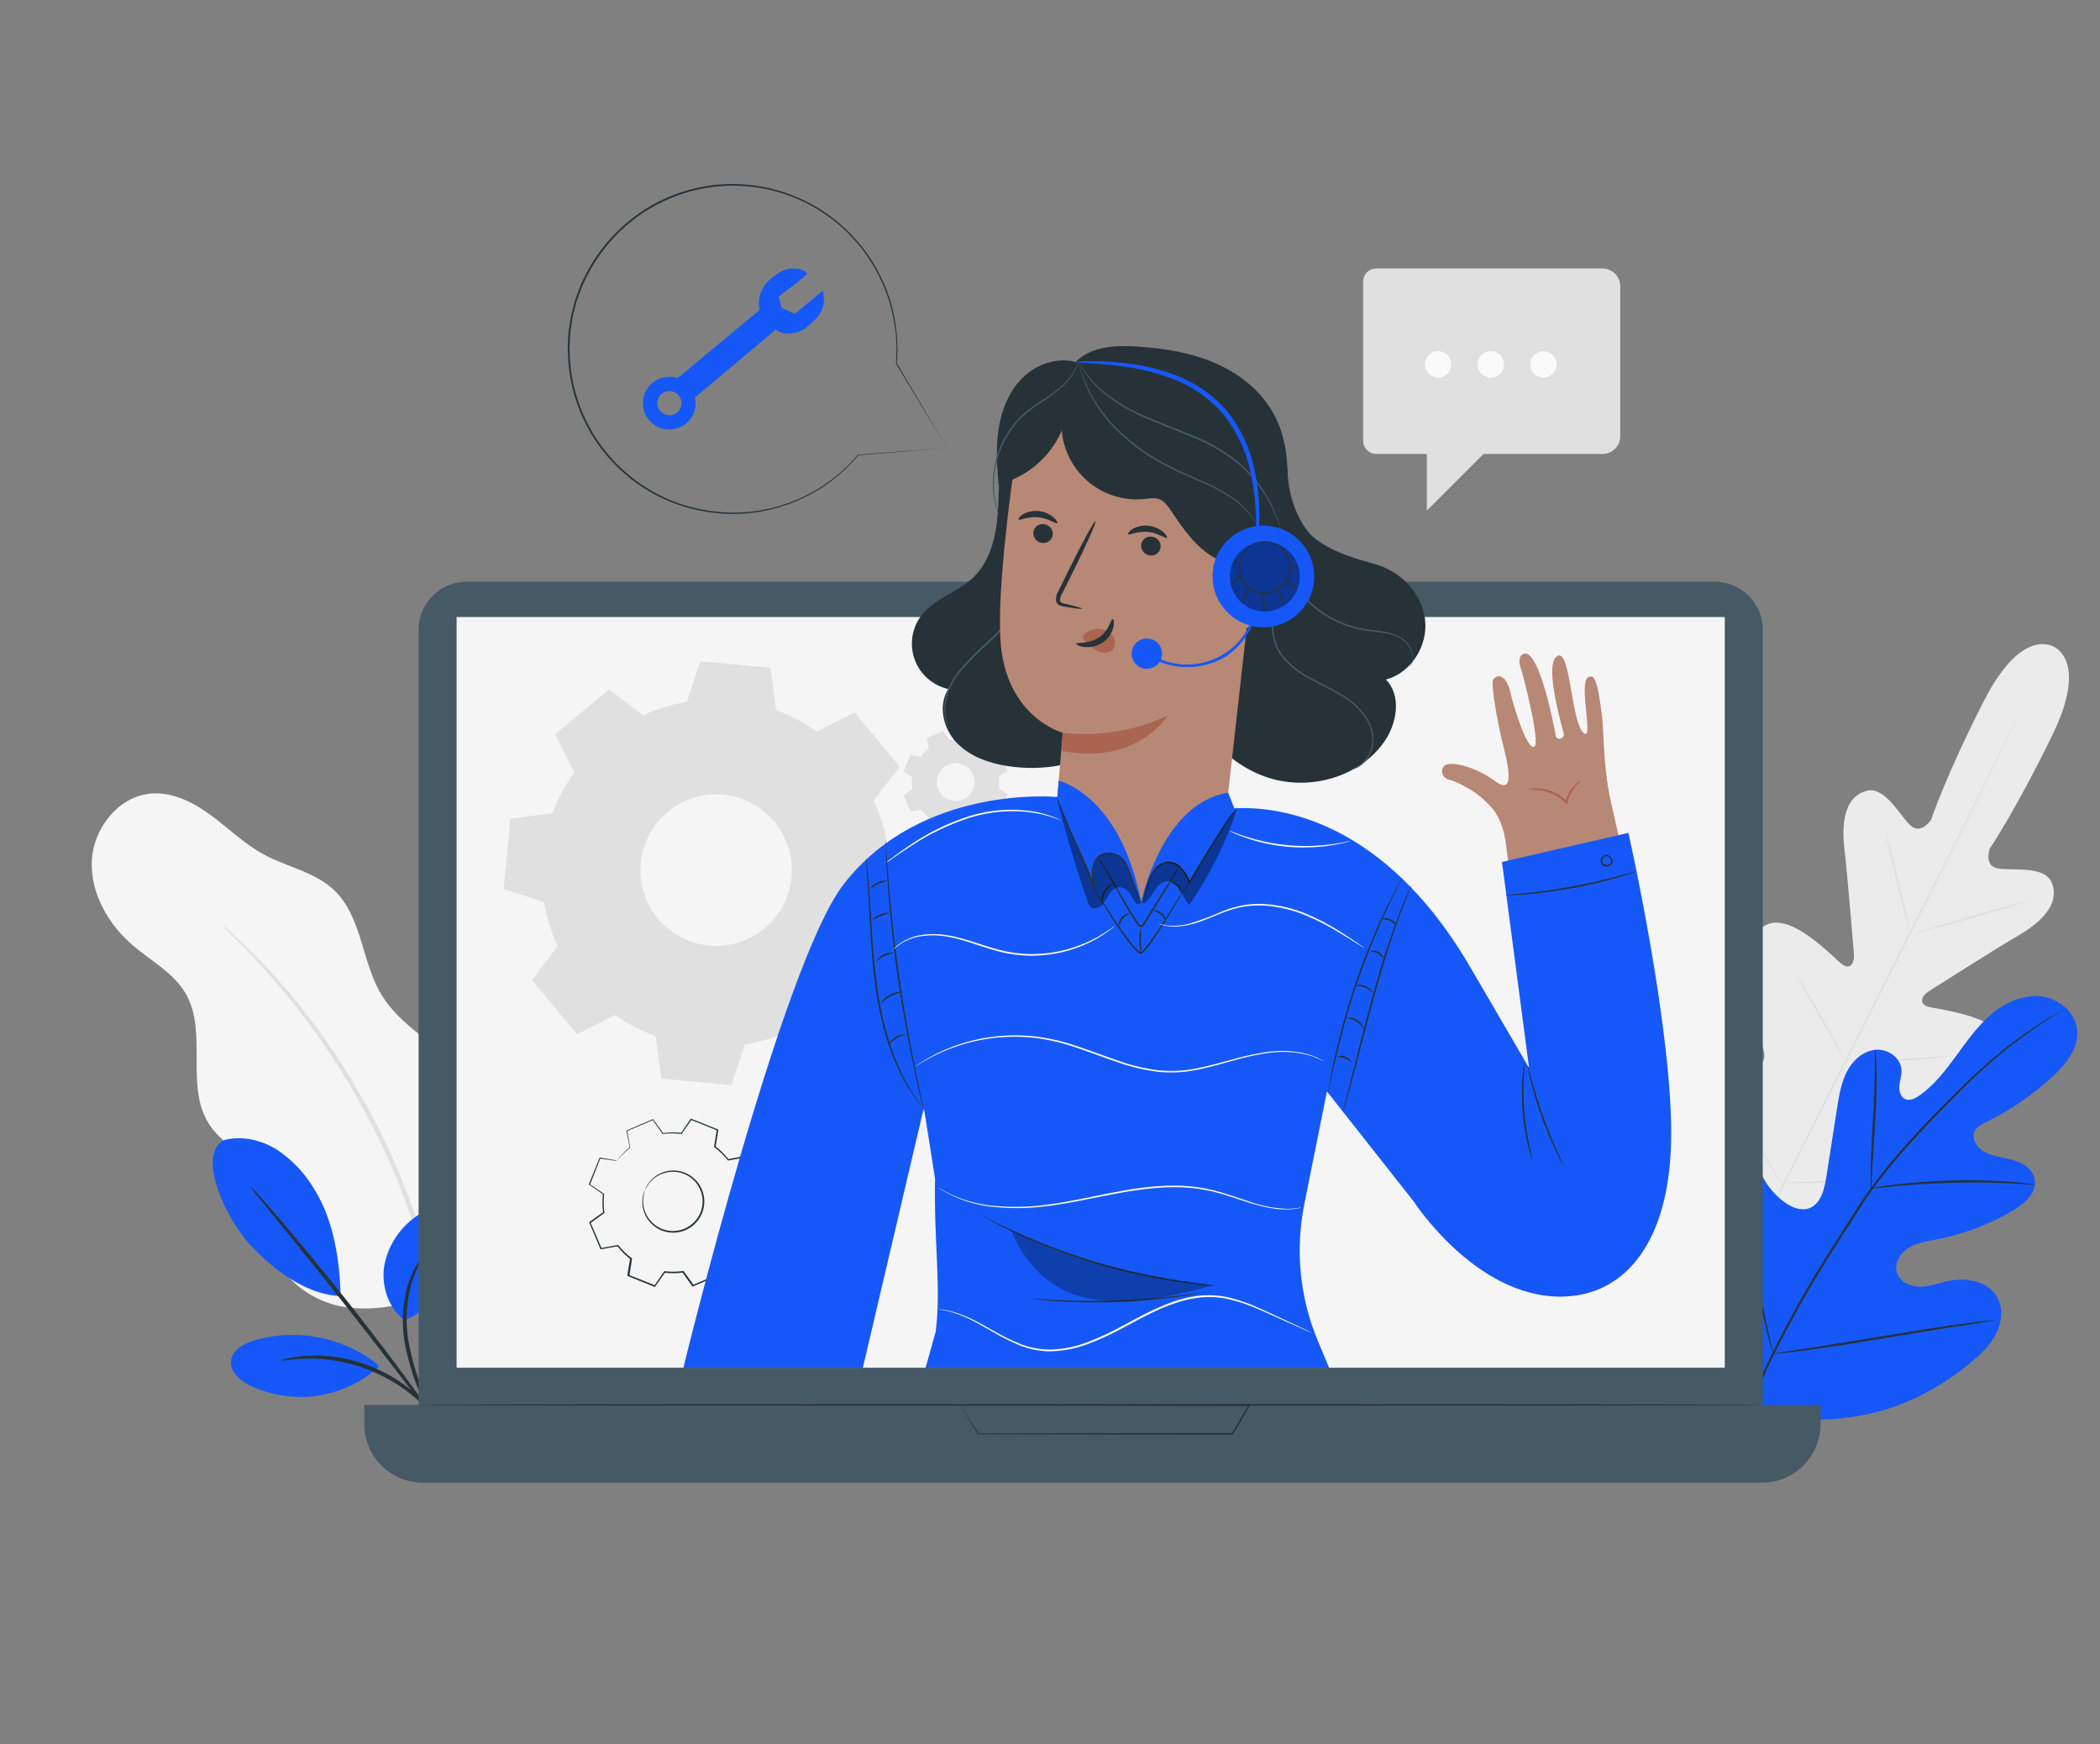 <svg width="602" height="500" viewBox="0 0 602 500" fill="none" xmlns="http://www.w3.org/2000/svg">
<rect x="0" y="0" width="602" height="500" fill="#808080" stroke="none"/>
<path d="M129.426 369.104C139.672 361.955 143.119 353.145 144.29 340.708C144.833 334.466 144.031 328.18 141.937 322.275C139.844 316.369 136.508 310.982 132.155 306.475C124.875 299.034 114.855 294.142 109.425 285.247C103.646 275.803 103.844 262.856 95.817 255.188C90.302 249.928 82.237 248.521 75.533 244.876C70.065 241.901 65.57 237.463 60.565 233.761C55.56 230.059 49.62 226.99 43.416 227.453C34.057 228.161 26.767 237.35 26.323 246.727C25.879 256.104 31.111 265.076 38.269 271.148C43.463 275.558 49.856 278.929 53.256 284.831C59.639 295.908 52.972 311.273 59.866 322.095C64.871 329.98 76.231 333.748 77.809 342.955C78.385 346.346 77.421 349.792 77.45 353.23C77.535 363.967 87.573 372.627 98.15 374.525C108.726 376.423 119.501 373.118 129.464 369.104" fill="#F5F5F5"/>
<path d="M63.7 265.198C64.028 265.656 64.405 266.078 64.824 266.454L68.224 269.873C69.725 271.327 71.538 273.131 73.502 275.359C75.467 277.588 77.875 279.958 80.198 282.914C81.397 284.349 82.653 285.851 83.975 287.419C85.297 288.986 86.497 290.724 87.828 292.461C90.548 295.908 93.107 299.846 95.883 303.926C101.661 312.932 106.796 322.336 111.248 332.067C115.57 341.872 119.192 351.97 122.089 362.286C123.298 367.074 124.544 371.597 125.318 375.922C125.734 378.075 126.263 380.134 126.537 382.155C126.81 384.176 127.132 386.093 127.405 387.944C128.048 391.627 128.265 394.998 128.595 397.954C128.926 400.909 129.096 403.45 129.19 405.508C129.285 407.567 129.407 409.087 129.483 410.315C129.489 410.881 129.555 411.444 129.681 411.996C129.756 411.439 129.778 410.876 129.747 410.315C129.747 409.078 129.747 407.482 129.691 405.49C129.634 403.497 129.596 400.824 129.313 397.859C129.03 394.894 128.897 391.504 128.312 387.793C128.054 385.904 127.786 383.959 127.509 381.957C127.226 379.936 126.754 377.849 126.357 375.686C125.63 371.323 124.469 366.772 123.231 361.946C120.377 351.555 116.753 341.391 112.39 331.538C107.909 321.727 102.714 312.259 96.847 303.208C94.013 299.128 91.426 295.19 88.65 291.753C87.29 290.016 86.043 288.287 84.721 286.729L80.887 282.253C78.507 279.354 76.071 276.984 74.022 274.821C71.973 272.659 70.131 270.883 68.573 269.476L65.003 266.228C64.6 265.847 64.164 265.502 63.7 265.198Z" fill="#E0E0E0"/>
<path d="M588.687 185.373C588.687 185.373 579.678 179.414 568.695 200.964C557.712 222.514 553.586 234.961 553.586 234.961C553.586 234.961 550.677 239.475 547.58 236.519C544.482 233.563 540.233 225.187 534.963 226.707C529.496 228.265 527.692 234.366 528.731 243.337C529.769 252.308 531.337 272.026 531.479 273.811C531.62 275.596 530.6 278.145 528.173 276.474C525.746 274.802 511.732 259.202 504.725 266.294C497.718 273.386 504.725 297.882 505.443 300.573C506.161 303.265 505.632 304.417 504.348 305.087C503.063 305.758 498.861 300.063 494.697 295.786C490.532 291.508 484.951 287.287 481.249 291.715C477.547 296.144 476.367 314.531 493.866 344.391L502.875 357.697L518.994 356.799C553.368 352.786 567.326 340.746 568.638 335.155C569.951 329.565 563.208 327.6 557.306 326.873C551.404 326.146 544.312 326.174 544.086 324.758C543.859 323.341 544.444 322.218 547.022 321.169C549.601 320.121 573.388 310.961 574.824 301.102C576.259 291.243 555.38 289.449 552.585 288.514C549.789 287.579 551.234 285.218 552.717 284.274C554.199 283.33 570.905 272.668 578.696 268.107C586.486 263.546 590.264 258.427 588.224 253.12C586.25 248.002 577.005 249.655 572.784 248.956C568.563 248.257 570.414 243.224 570.414 243.224C570.414 243.224 577.78 232.383 588.366 210.663C598.952 188.943 588.498 185.269 588.498 185.269" fill="#EBEBEB"/>
<path d="M578.819 204.657C578.819 204.657 578.762 204.817 578.62 205.119C578.479 205.422 578.262 205.884 577.997 206.47C577.421 207.669 576.59 209.397 575.532 211.626C573.379 216.112 570.235 222.571 566.316 230.513C558.468 246.453 547.429 268.381 535.219 292.556C523.008 316.731 511.903 338.64 503.989 354.542L494.631 373.373C493.526 375.582 492.676 377.311 492.081 378.5C491.788 379.067 491.571 379.501 491.411 379.822L491.165 380.266C491.165 380.266 491.222 380.106 491.363 379.804L491.987 378.453C492.563 377.254 493.394 375.516 494.451 373.288C496.595 368.811 499.749 362.352 503.668 354.401C511.516 338.46 522.555 316.533 534.775 292.348C546.994 268.164 558.072 246.274 565.995 230.381L575.353 211.541L577.903 206.423C578.196 205.856 578.413 205.412 578.573 205.101C578.734 204.789 578.819 204.657 578.819 204.657Z" fill="#E0E0E0"/>
<path d="M540.403 238.634C540.579 238.983 540.715 239.351 540.809 239.73C541.045 240.438 541.348 241.477 541.754 242.761C542.481 245.33 543.397 248.899 544.332 252.865C545.267 256.832 546.069 260.307 546.693 263.017L547.429 266.086C547.552 266.456 547.628 266.84 547.656 267.229C547.48 266.88 547.344 266.513 547.25 266.133C547.014 265.425 546.712 264.386 546.353 263.102C545.654 260.524 544.785 256.936 543.85 252.979C542.915 249.022 542.056 245.547 541.414 242.846C541.112 241.628 540.857 240.608 540.658 239.777C540.529 239.407 540.443 239.024 540.403 238.634Z" fill="#E0E0E0"/>
<path d="M549.101 267.512C549.101 267.38 556.344 265.17 565.372 262.573C574.399 259.976 581.737 257.984 581.775 258.116C581.813 258.248 574.532 260.458 565.504 263.055C556.476 265.652 549.138 267.644 549.101 267.512Z" fill="#E0E0E0"/>
<path d="M528.618 303.793C529.012 303.739 529.411 303.72 529.808 303.737H533.028C535.757 303.737 539.516 303.737 543.662 303.567C547.807 303.397 551.556 303.151 554.276 302.934L557.487 302.679C557.882 302.64 558.281 302.64 558.677 302.679C558.299 302.799 557.909 302.878 557.515 302.915C556.759 303.028 555.626 303.17 554.304 303.321C551.594 303.633 547.845 303.954 543.68 304.105C539.516 304.256 535.748 304.218 533.028 304.105C531.659 304.048 530.564 303.992 529.799 303.935C529.401 303.934 529.005 303.886 528.618 303.793Z" fill="#E0E0E0"/>
<path d="M514.972 279.411C515.216 279.683 515.426 279.984 515.595 280.308L517.153 282.858C518.447 285.011 520.203 288.014 522.12 291.357C524.037 294.7 525.747 297.722 526.965 299.922L528.381 302.547C528.574 302.857 528.727 303.191 528.835 303.539C528.594 303.265 528.385 302.964 528.211 302.642L526.653 300.102C525.359 297.939 523.603 294.936 521.686 291.603C519.769 288.269 518.06 285.247 516.851 283.037C516.294 282.008 515.812 281.149 515.434 280.412C515.239 280.099 515.084 279.763 514.972 279.411Z" fill="#E0E0E0"/>
<path d="M492.865 309.148C493.165 309.509 493.431 309.898 493.658 310.309L495.66 313.558C497.332 316.315 499.617 320.168 502.11 324.39C504.603 328.611 506.832 332.492 508.437 335.287C509.193 336.638 509.816 337.761 510.326 338.621C510.576 339.021 510.784 339.445 510.949 339.886C510.652 339.523 510.387 339.134 510.156 338.725L508.154 335.467C506.483 332.709 504.197 328.856 501.704 324.645C499.211 320.433 496.983 316.542 495.377 313.737L493.488 310.404C493.24 310.007 493.032 309.586 492.865 309.148Z" fill="#E0E0E0"/>
<path d="M510.704 339.027C511.2 338.944 511.703 338.909 512.206 338.923L516.295 338.782C519.751 338.669 524.52 338.489 529.77 338.149C535.021 337.809 539.78 337.375 543.218 337.035L547.297 336.638C547.794 336.566 548.297 336.537 548.799 336.553C548.314 336.69 547.818 336.785 547.316 336.836C546.372 336.988 544.974 337.176 543.265 337.394C539.828 337.819 535.078 338.338 529.808 338.64C524.539 338.942 519.76 339.112 516.304 339.141C514.576 339.141 513.178 339.141 512.206 339.141C511.703 339.15 511.2 339.113 510.704 339.027Z" fill="#E0E0E0"/>
<path d="M394.541 76.954H459.37C460.725 76.954 462.024 77.492 462.983 78.45C463.941 79.408 464.479 80.707 464.479 82.062V125.021C464.479 126.376 463.941 127.675 462.983 128.633C462.024 129.591 460.725 130.129 459.37 130.129H425.26L409.027 146.363V130.129H394.541C393.539 130.129 392.578 129.731 391.87 129.023C391.162 128.315 390.764 127.354 390.764 126.352V80.74C390.762 80.244 390.859 79.751 391.049 79.292C391.238 78.833 391.516 78.415 391.867 78.063C392.218 77.712 392.634 77.433 393.093 77.242C393.552 77.052 394.044 76.954 394.541 76.954Z" fill="#E0E0E0"/>
<path d="M416.053 104.443C416.053 105.19 415.831 105.921 415.416 106.542C415.001 107.163 414.411 107.647 413.721 107.933C413.031 108.219 412.271 108.294 411.538 108.148C410.806 108.002 410.133 107.643 409.604 107.114C409.076 106.586 408.716 105.913 408.571 105.18C408.425 104.448 408.5 103.688 408.786 102.998C409.071 102.308 409.556 101.718 410.177 101.303C410.798 100.888 411.528 100.666 412.275 100.666C413.277 100.666 414.238 101.064 414.946 101.772C415.655 102.481 416.053 103.442 416.053 104.443Z" fill="#FAFAFA"/>
<path d="M431.144 104.443C431.144 105.19 430.922 105.921 430.507 106.542C430.092 107.163 429.502 107.647 428.812 107.933C428.122 108.219 427.362 108.294 426.629 108.148C425.897 108.002 425.224 107.643 424.695 107.114C424.167 106.586 423.807 105.913 423.661 105.18C423.516 104.448 423.591 103.688 423.876 102.998C424.162 102.308 424.646 101.718 425.268 101.303C425.889 100.888 426.619 100.666 427.366 100.666C428.368 100.666 429.329 101.064 430.037 101.772C430.746 102.481 431.144 103.442 431.144 104.443Z" fill="#FAFAFA"/>
<path d="M446.225 104.443C446.225 105.19 446.003 105.921 445.588 106.542C445.173 107.163 444.583 107.647 443.893 107.933C443.203 108.219 442.443 108.294 441.71 108.148C440.978 108.002 440.305 107.643 439.776 107.114C439.248 106.586 438.888 105.913 438.743 105.18C438.597 104.448 438.672 103.688 438.957 102.998C439.243 102.308 439.728 101.718 440.349 101.303C440.97 100.888 441.7 100.666 442.447 100.666C443.449 100.666 444.41 101.064 445.118 101.772C445.827 102.481 446.225 103.442 446.225 104.443Z" fill="#FAFAFA"/>
<path d="M499.863 401.306C483.639 385.526 483.356 361.115 487.586 339.924C488.285 336.383 488.531 332.568 490.712 329.716C492.893 326.864 497.218 325.372 500.155 327.393C502.601 329.074 503.253 332.341 504.32 335.127C505.746 338.842 508.191 342.079 511.374 344.466C513.452 346.006 516.096 347.186 518.579 346.355C521.922 345.156 522.98 340.972 523.537 337.431C524.563 330.821 525.596 324.21 526.635 317.6C527.192 314.059 527.777 310.432 529.42 307.212C531.064 303.992 534.019 301.31 537.542 300.913C541.064 300.517 544.917 303.142 545.097 306.721C545.163 308.213 544.624 309.667 544.483 311.15C544.341 312.633 544.757 314.38 546.088 315.012C547.42 315.645 549.016 314.89 550.243 314.021C554.483 311.037 557.713 306.834 560.782 302.632C563.851 298.43 566.864 294.133 570.811 290.743C574.758 287.353 579.858 285.077 584.976 285.577C590.094 286.078 594.996 290.129 595.468 295.323C595.94 300.517 592.2 305.116 588.366 308.638C582.688 313.872 576.282 318.255 569.347 321.651C568.101 322.265 566.75 322.926 566.108 324.163C564.956 326.401 566.816 329.111 569.017 330.263C571.519 331.576 574.428 331.765 577.138 332.549C579.848 333.333 582.634 335.023 583.257 337.809C584.117 341.662 580.472 344.967 577.081 346.969C570.303 350.975 562.886 353.783 555.154 355.27C552.396 355.798 549.488 356.214 547.117 357.678C544.747 359.141 542.925 362.144 543.793 364.845C544.662 367.546 547.778 368.878 550.593 368.821C553.407 368.764 556.089 367.669 558.846 367.112C564.021 366.073 570.254 367.433 572.681 372.145C574.286 375.242 573.833 379.124 572.256 382.259C570.679 385.394 568.12 387.878 565.466 390.135C556.174 398.02 544.983 403.761 533.047 405.83C521.11 407.898 510.477 407.265 499.929 401.335" fill="#1658F7"/>
<path d="M497.029 417.077C499.633 407.343 503.165 397.881 507.578 388.822C513.012 377.78 519.078 367.059 525.747 356.715L530.941 348.537C532.65 345.855 534.35 343.201 536.172 340.708C539.673 335.919 543.437 331.329 547.448 326.959C551.225 322.756 555.002 318.913 558.553 315.343C562.104 311.774 565.475 308.525 568.676 305.683C573.695 301.173 579.063 297.068 584.73 293.406C586.742 292.112 588.328 291.159 589.452 290.573L590.689 289.855C590.827 289.771 590.973 289.698 591.123 289.638C590.997 289.741 590.865 289.835 590.727 289.921L589.518 290.686C588.46 291.347 586.893 292.339 584.91 293.661C579.302 297.386 573.98 301.524 568.988 306.041C565.815 308.874 562.472 312.17 558.95 315.749C555.427 319.328 551.688 323.181 547.91 327.383C543.923 331.739 540.178 336.31 536.692 341.076C534.888 343.56 533.207 346.204 531.488 348.886C529.77 351.568 528.06 354.297 526.304 357.036C519.654 367.367 513.585 378.061 508.125 389.068C503.705 398.085 500.142 407.497 497.483 417.181" fill="#263238"/>
<path d="M536.372 340.699C536.281 340.181 536.247 339.656 536.268 339.131C536.268 338.121 536.268 336.666 536.268 334.853C536.334 331.246 536.608 326.269 536.929 320.782C537.25 315.296 537.458 310.319 537.476 306.721C537.476 304.918 537.476 303.463 537.476 302.453C537.435 301.93 537.454 301.404 537.533 300.885C537.657 301.396 537.724 301.918 537.731 302.443C537.826 303.444 537.901 304.908 537.949 306.712C538.052 310.319 537.949 315.315 537.599 320.811C537.25 326.307 536.966 331.132 536.74 334.872C536.645 336.562 536.57 337.988 536.513 339.14C536.52 339.663 536.473 340.186 536.372 340.699Z" fill="#263238"/>
<path d="M583.304 339.612C582.673 339.643 582.041 339.615 581.415 339.527C580.226 339.442 578.507 339.31 576.392 339.216C572.142 338.98 566.268 338.876 559.781 339.036C553.293 339.197 547.429 339.612 543.189 340.028C541.073 340.217 539.411 340.425 538.184 340.557C537.56 340.664 536.928 340.711 536.295 340.698C536.885 340.505 537.492 340.369 538.108 340.292C539.279 340.085 540.941 339.811 543.104 339.556C547.344 339.017 553.218 338.536 559.733 338.366C565.286 338.208 570.843 338.334 576.382 338.744C578.507 338.904 580.226 339.102 581.406 339.272C582.049 339.319 582.685 339.433 583.304 339.612Z" fill="#263238"/>
<path d="M508.286 388.076C508.286 388.076 508.182 387.878 508.059 387.472C507.937 387.066 507.757 386.405 507.549 385.696C507.115 384.157 506.539 381.919 505.868 379.086C504.518 373.514 502.903 365.752 501.232 357.168C499.56 348.584 498.021 340.812 496.793 335.212C496.189 332.492 495.688 330.254 495.311 328.602C495.16 327.874 495.027 327.28 494.924 326.798C494.865 326.589 494.833 326.373 494.829 326.156C494.829 326.156 494.933 326.354 495.056 326.76C495.178 327.166 495.358 327.827 495.566 328.536C496 330.075 496.576 332.313 497.247 335.146C498.588 340.718 500.212 348.48 501.883 357.073C503.555 365.667 505.094 373.42 506.322 379.02L507.795 385.63C507.955 386.348 508.088 386.952 508.192 387.434C508.251 387.643 508.283 387.859 508.286 388.076Z" fill="#263238"/>
<path d="M571.981 378.434C571.774 378.511 571.559 378.562 571.339 378.585L569.45 378.887L562.623 379.926C556.862 380.814 548.92 382.126 540.147 383.581C531.375 385.035 523.47 386.31 517.663 387.046C514.773 387.434 512.431 387.717 510.807 387.877L508.918 388.057C508.702 388.092 508.482 388.092 508.267 388.057C508.473 387.978 508.689 387.927 508.909 387.906L510.797 387.603L517.616 386.565C523.376 385.677 531.327 384.364 540.1 382.91C548.873 381.456 556.834 380.209 562.623 379.444C565.513 379.057 567.854 378.774 569.479 378.613L571.367 378.434C571.571 378.408 571.777 378.408 571.981 378.434Z" fill="#263238"/>
<path d="M64.163 326.817C69.271 325.447 74.862 326.741 79.357 329.517C83.788 332.462 87.484 336.384 90.16 340.982C95.59 349.66 97.451 361.285 97.63 371.522C86.298 370.993 76.628 362.012 72.019 357.149C64.739 349.462 56.23 331.151 64.163 326.854" fill="#1658F7"/>
<path d="M115.865 378.415C111.219 374.77 109.17 368.349 110.199 362.532C110.787 359.628 111.947 356.871 113.613 354.421C115.278 351.972 117.414 349.878 119.897 348.263C122.154 346.723 124.959 345.515 127.575 346.308C128.781 346.752 129.847 347.512 130.659 348.509C131.471 349.506 132.001 350.702 132.193 351.974C132.553 354.531 132.227 357.139 131.248 359.529C128.33 367.792 123.996 375.252 115.865 378.491" fill="#1658F7"/>
<path d="M126.178 410.797C125.717 410.242 125.335 409.625 125.045 408.965C124.393 407.756 123.468 405.98 122.401 403.761C119.497 397.979 117.381 391.833 116.111 385.488C114.77 377.934 115.752 370.889 117.641 366.271C118.34 364.428 119.273 362.682 120.417 361.077C120.796 360.46 121.271 359.909 121.825 359.443C122.023 359.566 120.002 361.946 118.397 366.554C116.445 372.604 116.049 379.047 117.245 385.29C118.51 391.539 120.487 397.622 123.137 403.421C125.092 407.935 126.329 410.721 126.178 410.797Z" fill="#263238"/>
<path d="M71.869 340.188C72.765 340.964 73.59 341.817 74.334 342.738C75.864 344.429 78.036 346.912 80.689 350.01C85.987 356.195 93.174 364.874 100.879 374.647C108.585 384.421 115.318 393.44 120.097 400.05C122.486 403.355 124.393 406.047 125.678 407.935C126.392 408.874 127.024 409.873 127.566 410.92C126.742 410.072 125.987 409.159 125.309 408.19L119.436 400.532C114.497 394.054 107.65 385.12 99.963 375.356C92.276 365.591 85.194 356.847 80.057 350.529L73.966 343.021C73.191 342.136 72.49 341.188 71.869 340.188Z" fill="#263238"/>
<path d="M108.198 391.032C103.284 387.172 97.522 384.538 91.388 383.349C85.255 382.16 78.926 382.45 72.926 384.195C69.895 385.139 66.524 386.962 66.222 390.116C65.919 393.27 68.875 395.782 71.727 397.17C77.72 400.014 84.421 401.021 90.985 400.063C97.549 399.105 103.683 396.225 108.613 391.787" fill="#1658F7"/>
<path d="M80.471 389.974C81.096 389.682 81.761 389.481 82.444 389.379C83.227 389.18 84.022 389.035 84.824 388.945C85.878 388.775 86.94 388.664 88.007 388.614C90.791 388.455 93.585 388.578 96.345 388.983C103.137 389.973 109.604 392.534 115.232 396.462C117.518 398.058 119.638 399.88 121.559 401.901C122.31 402.663 123.013 403.471 123.665 404.319C124.189 404.932 124.669 405.582 125.1 406.264C125.527 406.803 125.873 407.401 126.13 408.039C125.95 408.172 124.326 405.726 120.983 402.468C119.023 400.572 116.9 398.853 114.637 397.331C111.844 395.5 108.881 393.944 105.788 392.684C102.676 391.486 99.453 390.597 96.166 390.031C93.472 389.587 90.745 389.385 88.016 389.426C83.408 389.521 80.518 390.191 80.471 389.974Z" fill="#263238"/>
<path d="M235.816 83.337L227.893 89.948L224.04 88.229L223.246 84.962C223.246 84.962 231.746 78.682 231.434 78.351C230.64 77.588 229.612 77.116 228.516 77.01C226.474 76.746 224.41 77.3 222.774 78.549L221.282 79.673C219.914 80.678 218.852 82.042 218.214 83.614C217.575 85.186 217.385 86.905 217.665 88.578C217.679 88.677 217.698 88.775 217.722 88.871L194.236 108.391C192.653 107.865 190.941 107.878 189.366 108.428C187.791 108.978 186.443 110.034 185.531 111.43C184.619 112.827 184.195 114.486 184.325 116.149C184.455 117.812 185.131 119.385 186.249 120.623C187.366 121.861 188.862 122.695 190.503 122.993C192.144 123.292 193.838 123.039 195.32 122.275C196.803 121.51 197.99 120.276 198.698 118.765C199.405 117.255 199.593 115.553 199.232 113.924L222.453 94.433C223.376 95.237 224.564 95.668 225.787 95.642C226.954 95.664 228.114 95.45 229.197 95.012C230.28 94.573 231.262 93.921 232.086 93.092L234.05 91.204C235.025 90.173 235.703 88.898 236.014 87.513C236.325 86.129 236.256 84.686 235.816 83.337ZM190.487 118.722C189.861 118.443 189.331 117.984 188.965 117.404C188.599 116.824 188.413 116.148 188.432 115.463C188.45 114.777 188.671 114.112 189.068 113.552C189.464 112.992 190.018 112.563 190.659 112.318C191.3 112.073 191.999 112.024 192.667 112.176C193.336 112.329 193.944 112.677 194.416 113.175C194.887 113.674 195.199 114.301 195.313 114.978C195.428 115.654 195.339 116.349 195.058 116.975C194.872 117.394 194.605 117.772 194.272 118.087C193.939 118.402 193.547 118.648 193.118 118.81C192.69 118.973 192.233 119.048 191.775 119.033C191.317 119.018 190.866 118.912 190.45 118.722H190.487Z" fill="#1658F7"/>
<path d="M271.332 128.382L246.043 130.498L246.128 130.45C241.814 135.613 236.442 139.79 230.375 142.698C224.308 145.606 217.687 147.178 210.961 147.307C205.388 147.384 199.843 146.505 194.567 144.71C188.861 142.755 183.588 139.712 179.042 135.748C174.067 131.429 170.051 126.117 167.252 120.153C164.453 114.189 162.933 107.706 162.79 101.119C162.724 100.258 162.724 99.393 162.79 98.532C162.79 97.672 162.884 96.804 162.922 95.935C162.976 95.066 163.086 94.202 163.253 93.347L163.677 90.731C163.857 89.872 164.102 89.022 164.31 88.172C164.518 87.322 164.716 86.444 165.009 85.613C165.302 84.782 165.613 83.951 165.953 83.12L166.407 81.864C166.558 81.449 166.784 81.052 166.964 80.646C169.783 74.455 173.888 68.934 179.004 64.45C183.795 60.219 189.403 57.016 195.481 55.039C201.559 53.063 207.978 52.354 214.341 52.958C222.498 53.716 230.318 56.579 237.035 61.267C243.753 65.955 249.138 72.307 252.663 79.702C253.206 80.736 253.673 81.809 254.06 82.912C254.447 83.998 254.854 85.056 255.212 86.123C255.823 88.206 256.299 90.325 256.638 92.469C256.78 93.508 256.978 94.518 257.063 95.529C257.148 96.539 257.158 97.54 257.205 98.513C257.205 99.004 257.205 99.457 257.281 99.967C257.356 100.477 257.233 100.911 257.214 101.393C257.214 102.337 257.129 103.282 257.082 104.151V104.066C266.044 119.288 270.87 127.476 271.389 128.373L256.846 104.217C256.884 103.323 256.922 102.407 256.959 101.469C256.959 100.996 257.007 100.524 257.016 100.052C257.026 99.58 256.969 99.108 256.941 98.607C256.893 97.663 256.837 96.653 256.789 95.642C256.742 94.632 256.487 93.64 256.346 92.601C256.006 90.476 255.53 88.375 254.92 86.312C254.561 85.254 254.155 84.206 253.758 83.129C253.37 82.038 252.906 80.974 252.37 79.947C249.275 73.412 244.706 67.685 239.021 63.216C233.337 58.747 226.693 55.659 219.612 54.194C212.531 52.73 205.207 52.928 198.216 54.776C191.225 56.622 184.759 60.067 179.325 64.838C174.268 69.287 170.213 74.759 167.427 80.891C167.238 81.297 167.02 81.675 166.869 82.091L166.416 83.337L165.472 85.802C165.179 86.633 165.018 87.492 164.782 88.333C164.546 89.173 164.329 90.014 164.15 90.864C163.97 91.714 163.895 92.582 163.762 93.432C163.604 94.281 163.497 95.139 163.441 96.001C163.394 96.86 163.347 97.71 163.309 98.57C163.248 99.421 163.248 100.277 163.309 101.129C163.524 110.681 166.652 119.94 172.276 127.665C177.9 135.39 185.75 141.212 194.775 144.351C200.002 146.133 205.495 147.011 211.017 146.948C217.69 146.831 224.26 145.288 230.287 142.421C236.314 139.554 241.657 135.431 245.958 130.328H246.015L271.332 128.382Z" fill="#263238"/>
<path d="M491.562 166.742H133.761C126.162 166.742 120.002 172.902 120.002 180.501V407.794C120.002 415.393 126.162 421.553 133.761 421.553H491.562C499.161 421.553 505.321 415.393 505.321 407.794V180.501C505.321 172.902 499.161 166.742 491.562 166.742Z" fill="#455A64"/>
<path d="M104.43 402.704H521.894V408.191C521.894 412.649 520.123 416.924 516.971 420.077C513.819 423.229 509.543 425 505.085 425H121.239C119.032 425 116.846 424.565 114.806 423.72C112.767 422.876 110.914 421.638 109.353 420.077C107.792 418.516 106.554 416.663 105.709 414.623C104.864 412.584 104.43 410.398 104.43 408.191V402.704Z" fill="#455A64"/>
<path d="M494.442 176.865H130.89V392.043H494.442V176.865Z" fill="#F5F5F5"/>
<path d="M275.213 402.704H276.837H281.559L299.171 402.629L358.069 402.506H358.504L358.287 402.884C357.55 404.149 356.747 405.509 355.954 406.888C355.161 408.266 354.273 409.721 353.48 411.118L353.404 411.241H353.263L280.369 411.109H280.303V411.052L276.526 404.848L275.581 403.271L275.27 402.751L275.638 403.299C275.874 403.677 276.214 404.196 276.658 404.876C277.545 406.264 278.858 408.295 280.548 410.939L280.454 410.882L353.348 410.75L353.13 410.873L355.605 406.633C356.407 405.263 357.201 403.894 357.947 402.629L358.154 403.006L299.501 402.874L281.719 402.761H276.894H275.638L275.213 402.704Z" fill="#263238"/>
<path fill-rule="evenodd" clip-rule="evenodd" d="M263.92 216.895C264.583 216.012 265.361 215.221 266.234 214.544L265.686 211.532L270.342 209.539L272.136 212.023C273.229 211.876 274.338 211.876 275.432 212.023L277.169 209.511L281.891 211.399L281.409 214.421C282.29 215.087 283.081 215.865 283.761 216.735L286.773 216.187L288.766 220.843L286.282 222.637C286.429 223.731 286.429 224.839 286.282 225.933L288.794 227.68L286.905 232.402L283.893 231.92C283.227 232.804 282.45 233.598 281.579 234.281L282.127 237.284L277.471 239.276L275.677 236.793C274.58 236.939 273.469 236.939 272.372 236.793L270.634 239.314L265.913 237.425L266.394 234.404C265.508 233.741 264.714 232.963 264.033 232.09L261.03 232.638L259.057 227.944L261.54 226.15C261.389 225.057 261.389 223.948 261.54 222.854L259.057 221.107L260.945 216.386L263.967 216.867L263.92 216.895ZM268.963 222.127C268.556 223.121 268.453 224.212 268.667 225.264C268.881 226.316 269.402 227.281 270.164 228.038C270.925 228.794 271.894 229.307 272.948 229.513C274.002 229.718 275.093 229.607 276.083 229.193C277.073 228.779 277.919 228.081 278.512 227.186C279.106 226.292 279.421 225.242 279.418 224.168C279.415 223.095 279.094 222.046 278.495 221.155C277.897 220.264 277.047 219.57 276.055 219.162C275.394 218.89 274.687 218.751 273.973 218.753C273.259 218.755 272.553 218.898 271.894 219.174C271.235 219.449 270.637 219.852 270.134 220.358C269.631 220.865 269.233 221.466 268.963 222.127Z" fill="#E0E0E0"/>
<path fill-rule="evenodd" clip-rule="evenodd" d="M245.042 314.54C246.964 311.977 249.215 309.678 251.737 307.703L250.142 298.977L263.636 293.226L268.839 300.413C272.009 299.95 275.226 299.912 278.406 300.3L283.439 293.009L297.056 298.486L295.649 307.231C298.215 309.15 300.514 311.402 302.486 313.926L311.212 312.34L316.963 325.872L309.777 331.066C310.241 334.236 310.276 337.453 309.881 340.632L317.18 345.675L311.703 359.283L302.958 357.876C301.039 360.441 298.788 362.74 296.263 364.713L297.85 373.439L284.355 379.199L279.161 372.013C275.991 372.473 272.774 372.508 269.595 372.117L264.562 379.407L250.944 373.939L252.351 365.185C249.784 363.269 247.484 361.017 245.514 358.49L236.789 360.086L231.028 346.591L238.214 341.388C237.755 338.221 237.72 335.007 238.111 331.831L230.82 326.817L236.288 313.199L245.042 314.606V314.54ZM259.642 329.706C258.48 332.595 258.201 335.764 258.841 338.811C259.48 341.859 261.009 344.648 263.233 346.827C265.458 349.005 268.279 350.475 271.339 351.05C274.399 351.625 277.561 351.28 280.425 350.058C283.289 348.836 285.726 346.793 287.429 344.185C289.131 341.578 290.022 338.525 289.989 335.411C289.955 332.298 289 329.264 287.242 326.693C285.485 324.123 283.004 322.132 280.115 320.971C278.196 320.201 276.144 319.817 274.076 319.84C272.009 319.864 269.966 320.294 268.065 321.107C266.164 321.92 264.441 323.1 262.996 324.578C261.551 326.057 260.411 327.806 259.642 329.725V329.706Z" fill="#F5F5F5"/>
<path d="M184.925 341.124C185.135 340.447 185.454 339.809 185.87 339.235C187.005 337.596 188.673 336.401 190.591 335.854C192.023 335.439 193.537 335.394 194.991 335.724C196.444 336.055 197.79 336.749 198.902 337.743C199.553 338.308 200.114 338.971 200.564 339.707C201.04 340.469 201.394 341.3 201.612 342.172C202.096 344.016 201.973 345.966 201.262 347.735C200.551 349.504 199.29 350.997 197.664 351.993C196.164 352.929 194.417 353.393 192.65 353.325C191.051 353.268 189.498 352.778 188.155 351.908C186.736 350.988 185.611 349.678 184.917 348.136C184.222 346.593 183.985 344.884 184.236 343.211C184.334 342.495 184.547 341.799 184.869 341.152C184.685 341.84 184.536 342.536 184.425 343.239C184.203 345.164 184.629 347.107 185.634 348.763C186.369 349.98 187.397 350.992 188.624 351.708C189.852 352.424 191.239 352.821 192.659 352.862C194.326 352.91 195.969 352.463 197.381 351.578C198.922 350.639 200.12 349.23 200.801 347.559C201.481 345.888 201.606 344.043 201.158 342.295C200.75 340.661 199.866 339.185 198.618 338.055C197.487 337.042 196.109 336.345 194.624 336.034C193.326 335.769 191.984 335.811 190.705 336.157C188.822 336.649 187.159 337.76 185.983 339.311C185.237 340.416 184.982 341.152 184.925 341.124Z" fill="#263238"/>
<path d="M176.898 332.738H176.596L175.651 332.615L172.025 332.077L172.11 332.02L169.126 339.575L169.079 339.424L173.13 342.191L173.196 342.248V342.333C172.991 344.079 173.017 345.844 173.272 347.583V347.678L173.187 347.744L169.221 350.624L169.277 350.416L172.488 357.867L172.271 357.754L177.096 356.866H177.219L177.295 356.97C178.385 358.352 179.655 359.581 181.072 360.624L181.185 360.7V360.832C180.949 362.334 180.685 363.986 180.42 365.677L180.279 365.431L187.833 368.453L187.56 368.538L190.345 364.496L190.421 364.383H190.563C192.302 364.591 194.061 364.569 195.794 364.317H195.936L196.021 364.43L198.901 368.406L198.608 368.33L206.078 365.138L205.927 365.412C205.644 363.882 205.351 362.239 205.049 360.587V360.436L205.162 360.341C206.541 359.267 207.771 358.012 208.817 356.611L208.911 356.488H209.062L213.907 357.272L213.633 357.423C214.653 354.905 215.663 352.387 216.664 349.868L216.749 350.161L212.717 347.328L212.594 347.243V347.102C212.806 345.363 212.787 343.604 212.537 341.87V341.728L212.66 341.643L216.636 338.81L216.551 339.094L213.378 331.624L213.633 331.765L208.798 332.634H208.666L208.581 332.521C207.49 331.137 206.22 329.905 204.803 328.857L204.699 328.781V328.649C204.973 326.987 205.228 325.382 205.483 323.805L205.615 324.031L198.061 320.991L198.287 320.924L195.454 324.947L195.388 325.042H195.284C193.542 324.809 191.776 324.809 190.034 325.042H189.939L189.883 324.966C188.844 323.521 187.9 322.218 187.05 320.981L187.22 321.028L179.731 324.23L179.797 324.107C180.137 325.996 180.42 327.62 180.647 328.942V328.989C179.599 329.804 178.628 330.715 177.748 331.709L177.115 332.464L176.898 332.71C176.95 332.613 177.01 332.522 177.077 332.436C177.21 332.257 177.408 331.992 177.682 331.652C178.529 330.629 179.478 329.696 180.515 328.866V328.942C180.26 327.629 179.967 326.043 179.57 324.116V324.031H179.655L187.106 320.811H187.22L187.286 320.906L190.175 324.872L190.015 324.806C191.782 324.543 193.576 324.517 195.35 324.73L195.19 324.806C196.068 323.521 196.984 322.18 197.966 320.764L198.051 320.641L198.193 320.698L205.748 323.71L205.908 323.767V323.927C205.653 325.504 205.398 327.11 205.134 328.772L205.049 328.564C206.487 329.649 207.776 330.919 208.883 332.342L208.666 332.266L213.491 331.378H213.671L213.746 331.548C214.772 333.978 215.836 336.465 216.938 339.009L217.014 339.188L216.853 339.301L212.887 342.134L212.981 341.908C213.241 343.682 213.26 345.483 213.038 347.262L212.934 347.035L216.976 349.821L217.136 349.935L217.061 350.114L214.039 357.669L213.963 357.848H213.765L208.921 357.074L209.166 356.97C208.08 358.404 206.81 359.69 205.389 360.794L205.474 360.549C205.776 362.211 206.078 363.854 206.361 365.375V365.573L206.173 365.535L198.703 368.717L198.523 368.793L198.41 368.642L195.577 364.657L195.804 364.761C194.029 365.012 192.228 365.028 190.449 364.808L190.676 364.714L187.843 368.746L187.739 368.897L187.569 368.831L180.014 365.79L179.844 365.724V365.545C180.118 363.864 180.392 362.211 180.628 360.71L180.713 360.917C179.293 359.83 178.023 358.56 176.936 357.14L177.134 357.215L172.309 358.084H172.157L172.091 357.943C170.977 355.317 169.922 352.824 168.928 350.463L168.871 350.341L168.984 350.256L172.97 347.423L172.903 347.583C172.652 345.815 172.637 344.02 172.856 342.248L172.922 342.389L168.899 339.556L168.814 339.5V339.405C170.07 336.345 171.1 333.815 171.884 331.85V331.794H171.94L175.529 332.408L176.473 332.578L176.898 332.738Z" fill="#263238"/>
<path fill-rule="evenodd" clip-rule="evenodd" d="M158.408 233.081C159.945 228.932 162.035 225.009 164.622 221.419L159.079 210.512L174.651 197.593L184.349 205.053C188.355 203.195 192.592 201.883 196.947 201.153L200.724 189.528L220.867 191.417L222.453 203.542C226.588 205.075 230.501 207.152 234.088 209.718L244.995 204.184L257.904 219.757L250.453 229.446C252.297 233.449 253.602 237.678 254.334 242.024L265.95 245.802L264.061 265.944L251.936 267.521C250.434 271.671 248.382 275.6 245.835 279.203L251.369 290.11L235.797 303.029L226.099 295.578C222.085 297.421 217.841 298.717 213.482 299.431L209.705 311.056L189.562 309.167L187.976 297.051C183.827 295.539 179.899 293.481 176.294 290.932L165.396 296.465L152.478 280.893L159.9 271.204C158.049 267.196 156.738 262.96 156 258.607L144.385 254.829L146.273 234.687L158.389 233.1L158.408 233.081ZM183.669 247.379C183.267 251.658 184.143 255.96 186.187 259.741C188.23 263.522 191.35 266.611 195.15 268.618C198.951 270.626 203.261 271.46 207.536 271.016C211.811 270.573 215.858 268.871 219.166 266.126C222.473 263.381 224.891 259.716 226.115 255.596C227.338 251.476 227.312 247.086 226.039 242.981C224.767 238.875 222.304 235.24 218.965 232.535C215.625 229.83 211.558 228.176 207.278 227.784C201.55 227.258 195.848 229.026 191.422 232.7C186.996 236.373 184.208 241.652 183.669 247.379Z" fill="#E0E0E0"/>
<path d="M505.32 402.704C505.32 402.836 419.055 402.94 312.675 402.94C206.295 402.94 120.029 402.836 120.029 402.704C120.029 402.572 206.276 402.478 312.675 402.478C419.074 402.478 505.32 402.581 505.32 402.704Z" fill="#263238"/>
<path d="M298.075 113.197C292.135 115.804 288.679 122.216 287.385 128.571C286.092 134.927 286.507 141.499 285.95 147.968C285.393 154.437 283.617 161.189 278.896 165.637C274.495 169.792 268.026 171.482 264.277 176.232C262.879 178.001 261.952 180.095 261.585 182.32C261.217 184.544 261.42 186.826 262.175 188.95C262.93 191.075 264.212 192.973 265.901 194.466C267.59 195.96 269.631 197 271.832 197.489C268.867 202.211 270.349 208.736 274.146 212.787C277.942 216.839 283.504 218.775 288.991 219.606C298.642 221.079 308.935 219.454 317.085 214.081C325.235 208.708 330.938 199.378 330.919 189.623" fill="#263238"/>
<path d="M272.342 209.123C271.885 208.48 271.531 207.77 271.294 207.017C270.627 204.962 270.497 202.771 270.916 200.652C271.191 199.188 271.648 197.764 272.276 196.412C273.032 194.885 273.946 193.442 275.005 192.106C277.524 189.157 280.254 186.395 283.174 183.843C286.008 181.225 288.662 178.417 291.115 175.438C293.123 173.011 294.832 170.351 296.205 167.515C297.119 165.602 297.81 163.59 298.264 161.519C298.444 160.792 298.491 160.206 298.576 159.819C298.596 159.616 298.64 159.416 298.708 159.224C298.729 159.425 298.729 159.628 298.708 159.828C298.651 160.225 298.632 160.82 298.481 161.557C298.093 163.664 297.439 165.714 296.536 167.657C295.198 170.539 293.504 173.242 291.493 175.703C289.048 178.722 286.391 181.562 283.542 184.202C280.631 186.737 277.904 189.476 275.383 192.399C274.329 193.696 273.42 195.106 272.672 196.601C272.036 197.912 271.57 199.299 271.284 200.728C270.841 202.802 270.919 204.953 271.511 206.989C271.746 207.716 272.023 208.429 272.342 209.123Z" fill="#455A64"/>
<path d="M369.109 134.53C369.109 143.255 373.132 151.254 376.748 154.2C381.876 158.356 389.393 160.367 394.341 161.755C401.556 163.767 407.562 170.084 408.507 177.526C409.451 184.967 404.54 192.909 397.288 194.779C401.849 199.434 400.489 207.442 396.74 212.721C389.629 222.816 375.436 226.697 363.688 222.958C351.941 219.218 342.913 208.793 339.381 196.96" fill="#263238"/>
<path d="M387.051 220.484C388.048 220.268 388.993 219.853 389.827 219.266C390.79 218.561 391.583 217.652 392.15 216.602C392.921 215.226 393.348 213.684 393.397 212.107C393.386 210.198 392.882 208.325 391.933 206.668C390.841 204.76 389.403 203.072 387.693 201.691C384.114 198.679 379.25 196.8 374.548 194.137C372.23 192.833 370.128 191.18 368.315 189.236C367.454 188.297 366.721 187.249 366.134 186.119C365.576 185.035 365.164 183.883 364.906 182.691C364.486 180.489 364.384 178.237 364.604 176.005C364.764 173.918 365.029 172.001 365.208 170.235C365.616 167.477 365.571 164.67 365.076 161.925C364.953 161.453 364.84 161.037 364.736 160.66C364.632 160.282 364.481 160.008 364.396 159.763C364.29 159.519 364.199 159.27 364.122 159.017C364.265 159.24 364.386 159.477 364.481 159.725C364.585 159.97 364.745 160.254 364.868 160.613L365.255 161.887C365.829 164.646 365.925 167.482 365.539 170.273C365.378 172.039 365.132 173.966 364.991 176.034C364.788 178.242 364.903 180.468 365.331 182.644C365.85 185.013 366.998 187.199 368.655 188.971C370.44 190.878 372.507 192.499 374.784 193.778C379.439 196.45 384.331 198.358 388.004 201.446C389.749 202.866 391.21 204.602 392.311 206.564C393.286 208.292 393.788 210.246 393.765 212.23C393.702 213.857 393.238 215.443 392.415 216.848C391.809 217.913 390.973 218.829 389.969 219.53C389.33 219.958 388.625 220.278 387.882 220.474C387.606 220.505 387.327 220.508 387.051 220.484Z" fill="#455A64"/>
<path d="M404.049 191.37C404.571 190.662 404.879 189.82 404.937 188.943C404.968 187.918 404.734 186.903 404.257 185.996C403.652 184.786 402.728 183.764 401.585 183.04C400.145 182.232 398.565 181.703 396.929 181.482C395.172 181.171 393.255 181.057 391.263 180.746C386.89 180.047 382.722 178.4 379.053 175.92C375.374 173.445 372.291 170.184 370.025 166.373C368.2 163.258 366.947 159.843 366.323 156.287C365.885 153.899 365.754 151.465 365.936 149.044C365.978 148.389 366.054 147.737 366.162 147.089C366.179 146.861 366.224 146.636 366.295 146.419C366.342 146.419 366.181 147.363 366.115 149.063C365.862 155.054 367.347 160.99 370.393 166.156C372.647 169.892 375.69 173.093 379.308 175.533C382.927 177.969 387.026 179.602 391.329 180.321C393.312 180.642 395.239 180.774 396.995 181.095C398.662 181.342 400.265 181.91 401.717 182.767C402.905 183.527 403.854 184.607 404.455 185.883C404.931 186.833 405.146 187.892 405.079 188.952C405.023 189.622 404.809 190.269 404.455 190.841C404.333 191.02 404.21 191.152 404.134 191.247L404.049 191.37Z" fill="#455A64"/>
<path d="M302.316 236.83C303.563 223.789 304.63 210.039 304.63 210.039C304.63 210.039 288.113 205.601 286.791 183.343C285.526 162.123 293.713 114.208 293.713 114.208C318.861 106.728 346.851 116.096 362.178 137.146L350.336 242.912C348.967 255.188 337.313 263.782 324.178 262.205C310.919 260.609 301.136 249.258 302.316 236.83Z" fill="#B78876"/>
<path d="M296.224 152.51C296.148 153.24 296.359 153.971 296.812 154.549C297.265 155.127 297.924 155.506 298.651 155.607C299.006 155.672 299.37 155.665 299.722 155.586C300.073 155.508 300.406 155.359 300.699 155.149C300.992 154.94 301.241 154.673 301.429 154.366C301.617 154.059 301.742 153.716 301.796 153.36C301.871 152.63 301.66 151.899 301.208 151.321C300.755 150.743 300.096 150.364 299.369 150.262C299.014 150.198 298.65 150.205 298.298 150.284C297.946 150.362 297.614 150.511 297.321 150.721C297.027 150.93 296.779 151.197 296.591 151.504C296.402 151.811 296.278 152.153 296.224 152.51Z" fill="#263238"/>
<path d="M291.975 148.912C292.287 149.318 294.572 147.968 297.594 148.251C300.616 148.535 302.684 150.291 303.053 149.951C303.232 149.8 302.939 149.111 302.042 148.308C300.822 147.272 299.311 146.638 297.717 146.495C296.151 146.331 294.573 146.662 293.203 147.439C292.202 148.1 291.824 148.733 291.975 148.912Z" fill="#263238"/>
<path d="M327.123 156.089C327.048 156.821 327.26 157.553 327.715 158.131C328.169 158.709 328.831 159.088 329.56 159.187C329.914 159.251 330.278 159.244 330.63 159.165C330.982 159.087 331.315 158.938 331.608 158.729C331.901 158.519 332.149 158.253 332.338 157.945C332.526 157.638 332.651 157.296 332.704 156.939C332.78 156.209 332.569 155.478 332.116 154.9C331.664 154.322 331.004 153.943 330.277 153.842C329.922 153.777 329.558 153.784 329.205 153.863C328.853 153.941 328.52 154.09 328.226 154.299C327.932 154.509 327.682 154.775 327.493 155.083C327.304 155.39 327.178 155.732 327.123 156.089Z" fill="#263238"/>
<path d="M323.422 153.115C323.733 153.521 326.019 152.17 329.041 152.463C332.062 152.756 334.131 154.493 334.499 154.153C334.669 154.012 334.386 153.313 333.488 152.51C332.268 151.475 330.757 150.842 329.163 150.697C327.597 150.534 326.019 150.864 324.649 151.641C323.648 152.302 323.271 152.935 323.422 153.115Z" fill="#263238"/>
<path d="M310.239 174.466C310.239 174.296 308.425 173.786 305.413 173.097C304.648 172.936 303.94 172.71 303.855 172.153C303.872 171.348 304.133 170.568 304.601 169.914L307.434 164.248C311.428 156.193 314.403 149.536 314.044 149.375C313.685 149.214 310.22 155.627 306.225 163.682C305.281 165.674 304.336 167.563 303.449 169.348C302.876 170.231 302.629 171.286 302.75 172.332C302.831 172.618 302.978 172.881 303.18 173.099C303.382 173.317 303.633 173.485 303.911 173.588C304.328 173.747 304.762 173.852 305.205 173.9C308.312 174.438 310.21 174.636 310.239 174.466Z" fill="#263238"/>
<path d="M304.629 210.039C314.931 211.216 325.358 209.506 334.744 205.101C334.744 205.101 326.104 219.455 304.384 215.243L304.629 210.039Z" fill="#AA6550"/>
<path d="M310.805 181.879C311.451 181.211 312.256 180.718 313.145 180.447C314.034 180.177 314.977 180.136 315.885 180.33C316.546 180.459 317.175 180.718 317.734 181.093C318.294 181.467 318.773 181.95 319.143 182.512C319.498 183.057 319.677 183.698 319.655 184.349C319.633 184.999 319.411 185.627 319.021 186.147C318.482 186.643 317.807 186.966 317.083 187.074C316.359 187.181 315.619 187.069 314.96 186.752C313.582 186.108 312.346 185.197 311.324 184.07C311.011 183.805 310.748 183.485 310.55 183.125C310.455 182.948 310.415 182.746 310.435 182.546C310.455 182.346 310.534 182.156 310.663 182.002" fill="#AA6550"/>
<path d="M318.936 177.431C318.445 177.356 318.115 180.633 315.074 182.691C312.033 184.75 308.577 184.042 308.511 184.495C308.445 184.693 309.228 185.213 310.702 185.439C312.62 185.657 314.554 185.189 316.16 184.117C317.707 183.093 318.792 181.503 319.182 179.688C319.493 178.281 319.163 177.431 318.936 177.431Z" fill="#263238"/>
<path d="M351.751 160.528C354.147 160.256 356.572 160.652 358.758 161.67C359.848 162.182 360.827 162.905 361.637 163.796C362.448 164.687 363.074 165.73 363.48 166.864C364.17 169.194 363.948 171.7 362.856 173.871C361.76 176.023 360.199 177.903 358.286 179.377C356.986 180.523 355.432 181.345 353.753 181.775C352.912 181.985 352.032 181.981 351.193 181.765C350.354 181.549 349.582 181.128 348.946 180.538" fill="#B78876"/>
<path d="M351.647 174.863C351.373 174.92 352.252 176.44 354.48 176.072C355.656 175.784 356.672 175.049 357.313 174.022C358.074 172.877 358.604 171.594 358.871 170.245C359.177 168.813 358.969 167.319 358.286 166.024C357.993 165.475 357.58 164.999 357.079 164.631C356.577 164.263 355.998 164.013 355.387 163.899C353.186 163.635 352.346 165.098 352.554 165.165C352.761 165.231 353.649 164.655 355.056 165.165C356.463 165.674 357.587 167.591 357.058 169.886C356.529 172.181 355.415 174.381 354.074 174.806C352.733 175.231 351.817 174.683 351.647 174.863Z" fill="#AA6550"/>
<path d="M304.308 123.576C302.657 127.327 300.169 130.65 297.034 133.291C293.899 135.931 290.202 137.818 286.224 138.808C285.762 133.397 285.44 127.92 286.328 122.556C287.216 117.192 289.388 111.913 293.297 108.145C297.207 104.377 302.996 102.347 308.246 103.745" fill="#263238"/>
<path d="M305.819 113.641C304.45 117.087 303.994 120.828 304.494 124.503C304.994 128.177 306.433 131.66 308.673 134.615C310.913 137.57 313.878 139.897 317.28 141.371C320.683 142.845 324.408 143.416 328.096 143.029C329.532 142.878 331.043 142.595 332.383 143.114C333.724 143.633 334.773 145.003 335.632 146.306C339.126 151.528 342.818 156.958 348.324 159.98C353.829 163.002 361.705 162.7 365.388 157.61C367.173 155.135 367.702 151.991 368.117 148.969C369.515 138.798 370.091 127.872 365.237 118.826C361.639 112.092 355.312 107.097 348.315 104.066C341.317 101.034 333.649 99.825 326.028 99.344C321.609 99.07 317.029 99.061 312.921 100.741C308.813 102.422 305.271 106.143 305.035 110.572" fill="#263238"/>
<path d="M367.145 151.839C367.039 151.597 366.951 151.348 366.88 151.093C366.729 150.602 366.474 149.875 366.144 148.959C365.163 146.359 363.912 143.868 362.414 141.527C360.185 138.069 357.421 134.987 354.226 132.395C350.227 129.323 345.81 126.837 341.109 125.011C336.161 122.933 331.317 121.233 327.076 119.241C323.288 117.541 319.731 115.368 316.49 112.772C314.317 111.007 312.426 108.921 310.881 106.587C310.465 105.95 310.089 105.288 309.757 104.603C309.622 104.376 309.512 104.136 309.427 103.886C309.579 104.104 309.717 104.331 309.842 104.566C310.207 105.215 310.604 105.845 311.032 106.454C312.618 108.73 314.527 110.763 316.698 112.489C319.936 115.03 323.48 117.156 327.246 118.816C331.468 120.771 336.312 122.47 341.279 124.548C346.021 126.396 350.474 128.915 354.5 132.027C357.718 134.663 360.487 137.805 362.697 141.329C364.178 143.706 365.391 146.24 366.314 148.884C366.625 149.828 366.852 150.555 366.965 151.065C367.047 151.318 367.107 151.577 367.145 151.839Z" fill="#455A64"/>
<path d="M360.336 150.64C360.193 150.445 360.069 150.237 359.968 150.017C359.722 149.611 359.363 149.006 358.835 148.279C357.324 146.247 355.489 144.476 353.405 143.038C350.275 140.945 346.932 139.188 343.432 137.797C341.478 136.957 339.41 136.088 337.313 135.087C335.217 134.086 333.073 132.972 330.958 131.706C326.951 129.347 323.257 126.492 319.966 123.207C317.281 120.522 314.969 117.489 313.091 114.189C311.834 111.962 310.821 109.606 310.069 107.163C309.823 106.294 309.644 105.614 309.559 105.151C309.492 104.917 309.448 104.677 309.427 104.434C309.522 104.656 309.595 104.886 309.644 105.123C309.767 105.586 309.974 106.247 310.248 107.106C311.058 109.51 312.108 111.826 313.384 114.019C315.28 117.269 317.595 120.256 320.268 122.905C323.554 126.153 327.226 128.985 331.203 131.338C333.3 132.594 335.424 133.708 337.511 134.719C339.598 135.729 341.648 136.607 343.602 137.438C347.12 138.852 350.471 140.651 353.594 142.802C355.69 144.281 357.514 146.112 358.986 148.213C359.379 148.787 359.732 149.386 360.043 150.007C360.156 150.211 360.254 150.422 360.336 150.64Z" fill="#455A64"/>
<path d="M286.299 147.505C286.216 147.341 286.146 147.171 286.091 146.995C285.969 146.665 285.78 146.164 285.572 145.513C285.045 143.666 284.728 141.765 284.628 139.847C284.34 133.402 286.348 127.064 290.294 121.961C291.403 120.516 292.67 119.198 294.071 118.033C295.44 116.918 296.847 115.974 298.188 115.086C300.622 113.623 302.906 111.925 305.007 110.015C306.401 108.71 307.535 107.153 308.35 105.426C308.897 104.188 309.02 103.433 309.067 103.442C309.065 103.628 309.036 103.813 308.982 103.99C308.866 104.502 308.711 105.003 308.52 105.492C307.748 107.266 306.635 108.87 305.243 110.213C303.157 112.173 300.876 113.914 298.434 115.407C297.029 116.321 295.67 117.304 294.364 118.354C292.989 119.5 291.741 120.792 290.643 122.207C288.515 124.947 286.938 128.074 285.997 131.414C285.214 134.138 284.86 136.967 284.949 139.8C285.023 141.71 285.288 143.608 285.742 145.466C285.912 146.095 286.054 146.596 286.167 146.967C286.233 147.14 286.278 147.321 286.299 147.505Z" fill="#455A64"/>
<path d="M340.42 191.2C335.271 191.255 330.279 189.425 326.387 186.053L326.991 185.383C330.322 188.384 334.569 190.172 339.043 190.456C343.517 190.74 347.956 189.505 351.64 186.949C355.323 184.394 358.036 180.669 359.337 176.379C360.637 172.088 360.45 167.484 358.806 163.313L359.646 162.983C361.234 167.356 361.361 172.127 360.01 176.579C358.658 181.031 355.9 184.925 352.148 187.677C348.685 190.011 344.596 191.24 340.42 191.2Z" fill="#1658F7"/>
<path d="M328.767 191.71C331.171 191.71 333.12 189.761 333.12 187.356C333.12 184.952 331.171 183.003 328.767 183.003C326.362 183.003 324.413 184.952 324.413 187.356C324.413 189.761 326.362 191.71 328.767 191.71Z" fill="#1658F7"/>
<path d="M376.559 167.559C377.841 159.614 372.441 152.134 364.496 150.852C356.551 149.57 349.071 154.97 347.789 162.915C346.506 170.859 351.907 178.339 359.852 179.622C367.796 180.904 375.276 175.504 376.559 167.559Z" fill="#1658F7"/>
<path d="M359.826 163.21C359.723 161.98 359.748 160.742 359.901 159.517L360.071 155.202C360.071 153.521 360.147 151.604 360.071 149.488C360.071 148.431 359.996 147.326 359.939 146.183C359.882 145.041 359.76 143.841 359.646 142.604C359.533 141.367 359.316 140.111 359.155 138.827C359.032 138.185 358.91 137.524 358.787 136.863C358.664 136.201 358.532 135.522 358.352 134.851C357.095 128.978 354.482 123.481 350.722 118.797C346.82 114.23 341.823 110.727 336.198 108.617C331.587 106.875 326.789 105.67 321.901 105.029C317.708 104.443 314.28 104.264 311.919 104.084C310.685 104.109 309.45 104.008 308.236 103.782C309.456 103.581 310.693 103.502 311.929 103.546C315.3 103.517 318.67 103.678 322.024 104.028C327.027 104.542 331.948 105.678 336.67 107.409C342.531 109.533 347.738 113.146 351.78 117.891C355.678 122.746 358.356 128.465 359.59 134.568C359.76 135.257 359.892 135.947 360.005 136.636C360.118 137.325 360.232 137.986 360.345 138.647C360.496 139.988 360.704 141.273 360.779 142.529C360.855 143.785 360.978 145.003 360.987 146.164C360.997 147.326 361.063 148.45 360.987 149.517C360.987 151.66 360.864 153.587 360.77 155.277C360.676 156.968 360.506 158.412 360.364 159.602C360.301 160.819 360.121 162.027 359.826 163.21Z" fill="#1658F7"/>
<g opacity="0.4">
<path d="M366.441 174.518C371.552 172.384 373.966 166.511 371.832 161.399C369.698 156.288 363.825 153.874 358.714 156.008C353.602 158.142 351.189 164.016 353.323 169.127C355.457 174.238 361.33 176.652 366.441 174.518Z" fill="black"/>
</g>
<path d="M359.277 155.891C359.419 155.798 359.571 155.722 359.731 155.664C360.177 155.476 360.643 155.337 361.119 155.249C362.904 154.943 364.739 155.256 366.322 156.136C367.426 156.739 368.348 157.626 368.995 158.705C369.724 159.949 370.093 161.371 370.062 162.813C370.038 164.069 369.702 165.3 369.083 166.393C368.464 167.487 367.582 168.409 366.516 169.075C365.451 169.742 364.237 170.132 362.982 170.211C361.728 170.29 360.474 170.055 359.334 169.527C357.891 168.821 356.717 167.664 355.991 166.231C355.317 164.952 355.019 163.508 355.132 162.067C355.261 160.82 355.685 159.623 356.369 158.573C357.301 157.014 358.783 155.861 360.524 155.343C360.994 155.213 361.481 155.155 361.969 155.173C362.138 155.178 362.306 155.204 362.469 155.249C361.831 155.25 361.195 155.339 360.581 155.513C358.927 156.085 357.535 157.235 356.662 158.752C355.96 159.826 355.563 161.071 355.513 162.353C355.464 163.636 355.762 164.907 356.378 166.033C357.072 167.371 358.178 168.451 359.532 169.111C361.013 169.765 362.667 169.911 364.24 169.529C365.812 169.146 367.215 168.256 368.23 166.996C369.127 165.78 369.622 164.314 369.646 162.803C369.697 161.441 369.37 160.091 368.702 158.903C368.104 157.869 367.24 157.015 366.199 156.429C364.688 155.55 362.928 155.198 361.194 155.428C360.546 155.542 359.906 155.696 359.277 155.891Z" fill="#263238"/>
<path d="M362.489 175.117C362.146 174.376 361.991 173.562 362.036 172.747C361.928 171.942 362.016 171.122 362.291 170.358C362.472 171.134 362.542 171.932 362.499 172.728C362.611 173.521 362.608 174.326 362.489 175.117Z" fill="#263238"/>
<path d="M368.022 173.172C367.19 171.889 366.631 170.449 366.379 168.941C367.211 170.224 367.77 171.664 368.022 173.172Z" fill="#263238"/>
<path d="M371.753 168.81C371.668 168.904 370.978 168.423 370.213 167.733C369.448 167.044 368.91 166.402 368.995 166.307C369.08 166.213 369.769 166.694 370.534 167.384C371.299 168.073 371.838 168.715 371.753 168.81Z" fill="#263238"/>
<path d="M372.018 162.718C371.971 162.841 371.48 162.775 370.904 162.567C370.327 162.359 369.903 162.095 369.959 161.972C370.016 161.849 370.497 161.916 371.073 162.123C371.65 162.331 372.065 162.595 372.018 162.718Z" fill="#263238"/>
<path d="M355.944 172.889C356.205 171.275 356.968 169.784 358.126 168.63C357.883 169.394 357.544 170.124 357.115 170.802C356.813 171.543 356.42 172.245 355.944 172.889Z" fill="#263238"/>
<path d="M352.951 167.761C352.856 167.667 353.432 166.958 354.225 166.184C355.019 165.41 355.736 164.843 355.831 164.938C355.925 165.032 355.349 165.74 354.556 166.515C353.763 167.289 353.045 167.856 352.951 167.761Z" fill="#263238"/>
<path d="M355.293 160.811C355.293 160.934 354.916 161.151 354.349 161.293C353.783 161.434 353.348 161.453 353.32 161.293C353.291 161.132 353.688 160.943 354.264 160.801C354.84 160.66 355.256 160.688 355.293 160.811Z" fill="#263238"/>
<path d="M431.51 240.532C430.566 235.197 428.479 232.297 426.921 230.777C425.54 229.281 423.99 227.95 422.303 226.811C420.188 225.517 417.307 223.921 415.466 223.515C413.19 223.024 412.633 220.068 414.522 219.218C416.41 218.368 422.737 219.587 428.809 224.044C434.882 228.501 431.803 217.207 430.764 213.071C429.725 208.934 427.147 195.997 428.092 194.694C429.593 192.805 431.964 194.089 432.917 198.245C433.871 202.4 437.582 214.676 439.745 214.072C441.908 213.467 436.279 192.484 436.279 192.484C436.279 192.484 434.391 188.178 436.836 187.404C441.313 185.996 445.619 208.717 445.978 210.889C446.223 212.391 448.603 211.834 448.253 210.219C447.904 208.604 442.172 189.396 446.714 187.923C450.199 186.799 450.435 206.583 453.835 209.964C457.234 213.345 452.116 194.939 455.497 193.995C456.753 193.646 457.744 193.561 459.151 204.515C459.916 210.398 459.425 218.51 461.72 229.738" fill="#B78876"/>
<path d="M420.189 282.763L440.832 312.387L430.926 235.99L460.436 224.346C460.436 224.346 497.681 367.13 447.735 369.132C447.735 369.132 413.163 368.188 387.363 308.355L420.189 282.763Z" fill="#B78876"/>
<path d="M453.296 223.789C453.353 223.865 452.654 224.327 451.738 225.347C450.541 226.688 449.709 228.314 449.321 230.069L449.207 230.626L448.801 230.211C448.326 229.728 447.815 229.283 447.271 228.879C445.429 227.534 443.268 226.695 441.001 226.443C439.254 226.254 438.168 226.443 438.168 226.339C439.091 226.002 440.081 225.885 441.058 225.999C444.183 226.143 447.13 227.497 449.273 229.776L448.745 229.918C449.16 228.049 450.112 226.343 451.483 225.007C451.982 224.463 452.604 224.045 453.296 223.789Z" fill="#AA6550"/>
<path d="M405.362 344.523L380.384 312.84L373.887 345.25C371.259 358.375 372.614 371.987 377.778 384.336L380.998 392.052H265.335L268.225 381.749C269.859 369.133 267.677 355.968 268.055 337.894L264.844 317.524L247.345 392.052H195.907C195.907 392.052 224.115 276.379 241.831 253.489C264.126 224.639 303.09 228.445 303.09 228.445L326.953 265.859L350.269 232.118C350.269 232.118 390.328 223.619 421.605 277.446L438.338 306.126L430.566 247.076L466.81 238.729C466.81 238.729 479.889 296.739 479.03 327.808C478.265 355.553 466.451 370.105 450.086 371.541C424.315 373.788 405.362 344.523 405.362 344.523Z" fill="#1658F7"/>
<path d="M303.09 228.445L303.496 223.78C303.496 223.78 321.174 227.708 327.105 258.579C327.105 258.579 333.054 230.088 352.092 227.227L355.303 235.433L343.612 265.869L323.082 271.875L303.1 265.869L293.996 247.823L303.09 228.445Z" fill="#1658F7"/>
<path d="M253.814 240.721C253.867 240.983 253.899 241.248 253.908 241.514C253.908 242.081 254.003 242.846 254.078 243.819C254.201 245.811 254.409 248.691 254.692 252.261C255.268 259.381 256.241 269.212 257.78 280.006C259.32 290.8 261.152 300.517 262.596 307.514C263.324 311.018 263.928 313.841 264.372 315.796C264.57 316.741 264.731 317.496 264.853 318.044C264.921 318.304 264.965 318.569 264.986 318.837C264.891 318.588 264.815 318.332 264.759 318.072C264.614 317.524 264.425 316.778 264.192 315.834C263.701 313.898 263.04 311.112 262.304 307.59C260.774 300.602 258.904 290.885 257.346 280.072C255.788 269.259 254.881 259.419 254.4 252.28C254.154 248.71 253.993 245.821 253.918 243.828C253.918 242.884 253.861 242.09 253.842 241.524C253.823 240.957 253.805 240.721 253.814 240.721Z" fill="#263238"/>
<path d="M354.868 231.023C354.799 231.179 354.713 231.328 354.613 231.467L353.82 232.694L350.873 237.189C348.399 240.967 345.066 246.302 341.59 252.299C341.458 252.535 341.317 252.762 341.194 252.988L340.967 253.376L340.778 252.969C340.175 251.469 339.315 250.086 338.238 248.88C337.745 248.341 337.131 247.926 336.446 247.67C335.762 247.414 335.026 247.324 334.3 247.407C332.99 247.692 331.833 248.452 331.052 249.541C330.332 250.474 329.782 251.525 329.427 252.648C328.766 254.726 328.379 256.473 327.879 257.606C327.703 258.045 327.498 258.471 327.265 258.881C327.095 259.158 327 259.29 326.981 259.278C326.981 259.278 327.303 258.683 327.718 257.54C328.134 256.397 328.483 254.707 329.125 252.554C329.463 251.381 330.014 250.28 330.749 249.305C331.573 248.118 332.82 247.29 334.234 246.992C335.026 246.889 335.832 246.978 336.583 247.25C337.333 247.523 338.008 247.972 338.55 248.559C339.679 249.793 340.578 251.22 341.203 252.771H340.788L341.184 252.082C344.66 246.076 348.05 240.75 350.628 237.029C351.903 235.14 352.96 233.639 353.697 232.609C354.056 232.137 354.339 231.741 354.566 231.429C354.652 231.283 354.753 231.147 354.868 231.023Z" fill="#263238"/>
<path d="M338.031 248.502C338.031 248.502 337.983 248.644 337.842 248.899L337.218 249.994L334.848 253.979L331.278 259.844L329.154 263.309C328.776 263.904 328.398 264.518 328.011 265.141C327.893 265.319 327.743 265.473 327.567 265.595C327.462 265.663 327.343 265.707 327.219 265.723C327.095 265.74 326.969 265.728 326.85 265.689C326.44 265.528 326.104 265.222 325.905 264.83C322.591 259.844 320.116 255.018 318.18 251.609C317.236 249.9 316.433 248.53 315.886 247.586C315.576 247.111 315.298 246.616 315.055 246.104C315.055 246.104 315.168 246.217 315.329 246.453C315.489 246.689 315.744 247.029 316.037 247.492C316.641 248.436 317.472 249.758 318.464 251.448C320.475 254.801 322.997 259.598 326.302 264.556C326.5 264.877 326.689 265.151 326.944 265.226C327.199 265.302 327.397 265.132 327.596 264.858L328.729 263.045L330.872 259.598L334.527 253.781L337.02 249.881C337.303 249.465 337.53 249.116 337.728 248.833C337.815 248.71 337.916 248.599 338.031 248.502Z" fill="#263238"/>
<path d="M402.076 251.27C401.999 251.48 401.907 251.685 401.802 251.883C401.594 252.318 401.311 252.894 400.952 253.612C400.197 255.104 399.139 257.276 397.874 259.976C396.608 262.677 395.173 265.935 393.662 269.58C392.151 273.225 390.612 277.286 389.119 281.592C387.627 285.898 386.381 290.091 385.342 293.869C384.303 297.646 383.453 301.121 382.764 304.03C382.075 306.938 381.593 309.309 381.272 310.942C381.111 311.726 380.979 312.349 380.885 312.831C380.85 313.053 380.793 313.272 380.715 313.483C380.716 313.257 380.742 313.032 380.79 312.812C380.866 312.331 380.97 311.698 381.093 310.924C381.357 309.271 381.82 306.891 382.443 303.964C383.066 301.036 383.897 297.58 384.927 293.755C385.956 289.931 387.24 285.785 388.704 281.479C390.168 277.173 391.773 273.112 393.284 269.458C394.795 265.803 396.296 262.564 397.609 259.872C398.922 257.181 400.017 255.028 400.82 253.564L401.764 251.883C401.846 251.668 401.95 251.462 402.076 251.27Z" fill="#263238"/>
<path d="M349.165 368.594C348.926 368.607 348.686 368.607 348.447 368.594L346.379 368.433C345.434 368.358 344.386 368.263 343.121 368.103C341.855 367.942 340.401 367.801 338.815 367.555C335.623 367.121 331.845 366.46 327.681 365.6C323.516 364.741 318.974 363.589 314.262 362.201C309.55 360.813 305.139 359.236 301.164 357.715C297.188 356.195 293.685 354.646 290.776 353.267C289.303 352.606 288.009 351.936 286.866 351.379C285.724 350.821 284.742 350.302 283.958 349.868L282.135 348.876C281.922 348.769 281.716 348.646 281.521 348.508C281.751 348.58 281.972 348.675 282.183 348.791L284.071 349.735C284.874 350.142 285.856 350.68 287.008 351.171C288.16 351.662 289.463 352.361 290.937 352.993C293.864 354.334 297.386 355.826 301.324 357.337C305.262 358.848 309.701 360.369 314.394 361.776C319.087 363.183 323.63 364.288 327.766 365.204C331.902 366.12 335.679 366.781 338.862 367.253C340.439 367.527 341.884 367.697 343.149 367.867C344.415 368.037 345.501 368.178 346.398 368.273L348.456 368.528C348.694 368.529 348.931 368.551 349.165 368.594Z" fill="#263238"/>
<path d="M344.046 370.615C343.891 370.675 343.729 370.717 343.564 370.738L342.186 371.002C340.986 371.22 339.239 371.493 337.077 371.796C325.812 373.313 314.424 373.709 303.081 372.976C300.899 372.825 299.143 372.674 297.934 372.532L296.536 372.372C296.374 372.355 296.213 372.327 296.055 372.287C296.218 372.264 296.383 372.264 296.546 372.287L297.943 372.362C299.162 372.447 300.918 372.551 303.099 372.655C307.443 372.863 313.487 373.004 320.098 372.778C326.708 372.551 332.733 371.984 337.096 371.474C339.258 371.22 341.005 370.993 342.214 370.832L343.612 370.653C343.754 370.621 343.9 370.608 344.046 370.615Z" fill="#263238"/>
<path d="M384.982 318.676C385.003 318.446 385.047 318.218 385.115 317.996L385.596 316.108L387.39 309.035C388.911 303.066 390.922 294.803 393.406 285.738C394.652 281.205 395.927 276.908 397.183 273.027C398.439 269.146 399.648 265.689 400.762 262.819C401.291 261.364 401.839 260.08 402.292 258.947C402.745 257.814 403.17 256.85 403.529 256.067L404.351 254.263C404.44 254.046 404.547 253.838 404.672 253.64C404.611 253.866 404.532 254.087 404.436 254.301C404.256 254.754 404.011 255.368 403.699 256.133C403.388 256.898 402.972 257.908 402.538 259.051C402.103 260.193 401.593 261.478 401.074 262.932C399.997 265.812 398.826 269.287 397.599 273.159C396.371 277.031 395.115 281.337 393.869 285.861C391.394 294.917 389.336 303.17 387.73 309.12C386.937 312.094 386.276 314.502 385.795 316.155L385.228 318.044C385.17 318.263 385.087 318.475 384.982 318.676Z" fill="#263238"/>
<path d="M264.239 317.128C264.063 316.95 263.899 316.76 263.748 316.561C263.446 316.164 262.965 315.617 262.436 314.852C260.88 312.706 259.5 310.439 258.309 308.071C256.539 304.557 255.088 300.891 253.974 297.117C252.624 292.499 251.62 287.786 250.971 283.018C249.593 272.876 249.366 263.602 248.951 256.935C248.762 253.592 248.582 250.891 248.45 249.022C248.384 248.125 248.327 247.407 248.29 246.878C248.271 246.627 248.271 246.374 248.29 246.123C248.352 246.367 248.393 246.617 248.412 246.869C248.469 247.35 248.563 248.077 248.658 249.012C248.856 250.901 249.083 253.573 249.309 256.907C249.81 263.583 250.084 272.847 251.463 282.952C252.105 287.698 253.093 292.391 254.418 296.994C255.492 300.754 256.892 304.413 258.602 307.93C259.763 310.297 261.092 312.579 262.577 314.757C263.087 315.541 263.522 316.098 263.824 316.514C263.982 316.705 264.121 316.91 264.239 317.128Z" fill="#263238"/>
<path d="M259.849 296.333C259.849 296.475 258.508 296.767 257.016 297.636C255.523 298.505 254.626 299.525 254.522 299.43C255.088 298.526 255.865 297.771 256.786 297.232C257.707 296.692 258.745 296.384 259.811 296.333H259.849Z" fill="#263238"/>
<path d="M258.971 284.208C257.764 284.54 256.583 284.963 255.439 285.474C254.373 286.128 253.357 286.861 252.398 287.664C253.099 286.558 254.079 285.655 255.239 285.048C256.4 284.441 257.7 284.152 259.009 284.208H258.971Z" fill="#263238"/>
<path d="M256.317 273.121C255.355 273.379 254.409 273.695 253.484 274.066C252.637 274.569 251.821 275.121 251.038 275.718C251.564 274.822 252.34 274.099 253.271 273.638C254.202 273.176 255.248 272.997 256.279 273.121H256.317Z" fill="#263238"/>
<path d="M255.023 261.657C255.023 261.789 253.843 262.025 252.483 262.601C251.123 263.177 250.122 263.886 250.037 263.782C250.611 263.03 251.397 262.467 252.294 262.167C253.133 261.731 254.083 261.554 255.023 261.657Z" fill="#263238"/>
<path d="M254.277 252.421C254.277 252.553 253.087 252.78 251.727 253.422C250.367 254.064 249.423 254.848 249.338 254.744C249.863 253.943 250.631 253.331 251.529 252.997C252.361 252.52 253.323 252.318 254.277 252.421Z" fill="#263238"/>
<path d="M387.41 304.53C387.296 304.615 386.682 303.784 385.521 303.34C384.814 303.132 384.09 302.983 383.358 302.896C383.719 302.709 384.119 302.611 384.525 302.611C384.931 302.611 385.331 302.709 385.691 302.896C387.013 303.425 387.532 304.492 387.41 304.53Z" fill="#263238"/>
<path d="M390.923 295.077C390.438 294.153 389.722 293.369 388.845 292.801C387.969 292.234 386.96 291.902 385.918 291.838C385.918 291.782 386.267 291.659 386.862 291.678C387.656 291.723 388.424 291.973 389.091 292.405C389.761 292.835 390.305 293.434 390.668 294.142C390.942 294.709 390.98 295.058 390.923 295.077Z" fill="#263238"/>
<path d="M393.557 284.68C392.9 283.949 392.082 283.38 391.168 283.018C390.254 282.656 389.268 282.51 388.288 282.593C388.288 282.546 388.59 282.376 389.157 282.3C389.899 282.208 390.653 282.306 391.348 282.584C392.041 282.859 392.655 283.304 393.133 283.877C393.491 284.321 393.605 284.661 393.557 284.68Z" fill="#263238"/>
<path d="M396.664 274.698C396.541 274.765 396.05 273.83 394.955 273.272C394.267 272.993 393.552 272.791 392.82 272.668C392.82 272.611 393.066 272.498 393.51 272.47C394.089 272.46 394.661 272.596 395.173 272.867C395.685 273.138 396.12 273.534 396.437 274.018C396.664 274.396 396.711 274.67 396.664 274.698Z" fill="#263238"/>
<path d="M400.29 265.529C399.773 264.869 399.131 264.318 398.402 263.905C397.607 263.611 396.765 263.47 395.918 263.489C395.918 263.442 396.164 263.262 396.664 263.177C397.323 263.097 397.991 263.203 398.593 263.481C399.195 263.76 399.708 264.201 400.073 264.754C400.3 265.189 400.337 265.51 400.29 265.529Z" fill="#263238"/>
<path d="M340.93 252.421C340.879 252.574 340.809 252.72 340.722 252.856L340.061 254.065C339.476 255.103 338.607 256.605 337.511 258.446C336.416 260.288 335.094 262.46 333.583 264.849C332.818 266.039 332.015 267.285 331.147 268.56C330.277 269.895 329.332 271.178 328.314 272.404C328.045 272.74 327.727 273.033 327.369 273.272C327.244 273.346 327.098 273.376 326.954 273.357C326.829 273.337 326.709 273.299 326.595 273.244C326.405 273.137 326.225 273.014 326.057 272.876C325.456 272.35 324.903 271.771 324.404 271.148C323.46 269.958 322.515 268.749 321.732 267.597C320.107 265.274 318.729 263.13 317.586 261.317C316.443 259.504 315.556 258.031 314.951 256.992L314.271 255.793C314.179 255.66 314.109 255.513 314.063 255.358C314.169 255.479 314.263 255.609 314.347 255.745L315.102 256.898C315.792 257.955 316.727 259.391 317.86 261.147C318.993 262.904 320.447 265.047 322.081 267.342C322.902 268.494 323.781 269.684 324.753 270.855C325.239 271.452 325.773 272.008 326.349 272.517C326.633 272.744 326.992 272.989 327.171 272.847C327.479 272.635 327.755 272.381 327.993 272.092C329.005 270.885 329.951 269.624 330.826 268.315C331.694 267.049 332.506 265.812 333.271 264.622C334.801 262.252 336.152 260.099 337.285 258.276C338.418 256.454 339.296 255.056 339.957 253.98L340.703 252.818C340.817 252.544 340.911 252.412 340.93 252.421Z" fill="#263238"/>
<path d="M320.806 265.859C320.749 265.859 320.645 265.538 320.683 264.99C320.755 264.279 321.03 263.604 321.476 263.045C321.914 262.478 322.508 262.051 323.185 261.817C323.705 261.657 324.045 261.685 324.054 261.742C323.218 262.12 322.466 262.663 321.844 263.338C321.327 264.097 320.973 264.956 320.806 265.859Z" fill="#263238"/>
<path d="M327.048 273.301C326.462 270.857 326.443 268.312 326.991 265.859C327.109 267.096 327.131 268.34 327.057 269.58C327.148 270.819 327.145 272.063 327.048 273.301Z" fill="#263238"/>
<path d="M334.056 263.82C333.923 263.82 333.631 262.809 332.648 262.007C332.018 261.571 331.336 261.216 330.618 260.949C330.618 260.892 330.901 260.826 331.355 260.902C331.942 261.008 332.492 261.265 332.951 261.648C333.411 262.028 333.763 262.523 333.971 263.083C334.122 263.546 334.112 263.801 334.056 263.82Z" fill="#263238"/>
<path d="M338.654 256.123C338.349 255.426 337.959 254.769 337.492 254.168C336.916 253.663 336.282 253.229 335.604 252.874C335.604 252.818 335.896 252.789 336.331 252.874C336.898 253.056 337.409 253.381 337.813 253.819C338.221 254.25 338.508 254.781 338.644 255.358C338.758 255.83 338.71 256.114 338.654 256.123Z" fill="#263238"/>
<path d="M316.112 258.824C316.056 258.824 315.904 258.475 315.886 257.88C315.871 257.05 316.069 256.231 316.462 255.5C316.853 254.767 317.421 254.144 318.114 253.687C318.652 253.357 319.059 253.281 319.059 253.328C318.139 253.926 317.385 254.747 316.868 255.715C316.352 256.682 316.088 257.765 316.103 258.862L316.112 258.824Z" fill="#263238"/>
<g opacity="0.4">
<path d="M302.844 228.369C304.865 236.132 308.246 248.776 311.9 258.664C312.036 259.13 312.275 259.559 312.599 259.92C313.544 260.798 315.121 260.26 315.999 259.325C316.743 258.363 317.409 257.343 317.991 256.274C318.289 255.744 318.706 255.29 319.209 254.947C319.712 254.605 320.288 254.383 320.891 254.301C321.387 254.313 321.874 254.435 322.318 254.657C322.762 254.879 323.152 255.196 323.459 255.585C324.069 256.37 324.597 257.215 325.036 258.106C325.136 258.353 325.287 258.575 325.479 258.759C325.671 258.943 325.9 259.084 326.151 259.174C326.276 259.212 326.41 259.212 326.536 259.175C326.662 259.138 326.775 259.064 326.859 258.963C326.944 258.863 326.997 258.74 327.012 258.609C327.027 258.479 327.003 258.346 326.944 258.229L323.714 249.844C323.714 249.844 322.232 243.696 317.104 244.65C311.362 245.717 313.969 255.16 313.969 255.16C313.969 255.16 302.759 228.039 302.844 228.369Z" fill="black"/>
</g>
<path d="M327.104 258.578C326.989 258.409 326.897 258.225 326.831 258.031C326.661 257.662 326.424 257.086 326.132 256.416C325.556 254.943 324.744 252.903 323.752 250.4C323.497 249.768 323.223 249.107 322.93 248.427C322.654 247.731 322.255 247.091 321.75 246.538C321.171 245.95 320.47 245.496 319.697 245.207C318.924 244.919 318.097 244.802 317.274 244.867C316.399 244.976 315.577 245.344 314.913 245.924C314.3 246.627 313.863 247.465 313.638 248.37C313.377 249.291 313.309 250.255 313.44 251.203C313.556 252.214 313.736 253.217 313.978 254.206C314.063 254.574 314.158 254.943 314.243 255.283L313.789 255.415C312.467 251.638 310.956 248.087 309.559 244.904C308.161 241.722 306.886 238.851 305.885 236.405C304.884 233.959 304.147 231.986 303.704 230.588C303.468 229.899 303.326 229.351 303.222 228.973C303.155 228.791 303.111 228.6 303.09 228.407C303.177 228.58 303.25 228.76 303.307 228.945C303.439 229.313 303.609 229.889 303.874 230.532C304.365 231.901 305.149 233.874 306.187 236.273C307.226 238.672 308.52 241.524 309.965 244.706C311.409 247.888 312.92 251.42 314.252 255.245L313.808 255.387C313.723 255.037 313.629 254.669 313.534 254.301C313.29 253.29 313.11 252.265 312.996 251.231C312.853 250.207 312.931 249.164 313.223 248.172C313.473 247.198 313.952 246.298 314.62 245.547C315.356 244.9 316.272 244.495 317.246 244.385C318.132 244.315 319.024 244.443 319.855 244.759C320.687 245.076 321.437 245.574 322.052 246.217C322.579 246.816 322.994 247.503 323.28 248.247C323.573 248.937 323.828 249.607 324.083 250.24C325.027 252.761 325.773 254.82 326.321 256.312C326.576 256.992 326.774 257.54 326.934 257.955C327.011 258.157 327.068 258.366 327.104 258.578Z" fill="#263238"/>
<g opacity="0.4">
<path d="M327.559 258.352C327.37 258.484 327.511 258.834 327.738 258.881C327.857 258.893 327.976 258.878 328.089 258.839C328.201 258.8 328.304 258.737 328.39 258.654C329.482 257.604 330.4 256.386 331.109 255.047C331.959 253.781 333.196 252.573 334.717 252.573C336.237 252.573 337.635 253.914 338.428 255.321C339.221 256.728 339.769 258.314 340.921 259.447C346.714 250.955 351.324 241.713 354.623 231.977C352.735 233.289 351.479 235.338 350.298 237.312C347.232 242.43 344.166 247.546 341.1 252.658C340.527 251.13 339.642 249.737 338.503 248.569C337.932 247.987 337.228 247.552 336.452 247.302C335.675 247.052 334.85 246.994 334.046 247.133C332.261 247.558 331.015 249.173 330.146 250.797C328.858 253.169 328.023 255.76 327.681 258.437" fill="black"/>
</g>
<path d="M448.159 334.003C447.918 333.683 447.712 333.338 447.545 332.974C447.177 332.294 446.667 331.293 446.072 330.056C444.525 326.806 443.141 323.481 441.927 320.093C440.714 316.707 439.674 313.262 438.81 309.771C438.48 308.43 438.244 307.344 438.093 306.579C437.998 306.192 437.938 305.797 437.913 305.399C438.072 305.766 438.193 306.149 438.272 306.542C438.499 307.373 438.791 308.43 439.131 309.686C439.868 312.34 440.954 315.985 442.37 319.942C443.787 323.899 445.26 327.402 446.374 329.914C446.913 331.104 447.319 332.105 447.706 332.889C447.895 333.243 448.047 333.617 448.159 334.003Z" fill="#263238"/>
<path d="M439.179 332.227C439.018 331.898 438.892 331.553 438.801 331.198C438.584 330.518 438.31 329.536 438.008 328.308C436.463 321.883 435.94 315.254 436.459 308.666C436.563 307.41 436.676 306.39 436.789 305.691C436.813 305.324 436.886 304.962 437.007 304.615C437.046 304.979 437.046 305.346 437.007 305.71C436.95 306.409 436.893 307.429 436.827 308.685C436.5 315.24 437.017 321.81 438.366 328.233C438.631 329.47 438.848 330.461 439.018 331.151C439.118 331.501 439.172 331.863 439.179 332.227Z" fill="#263238"/>
<path d="M468.037 249.56C468.286 249.624 468.527 249.716 468.755 249.834L468.897 249.9L468.755 249.957C462.875 251.927 456.859 253.468 450.756 254.565C445.486 255.509 440.661 256.095 437.167 256.378C435.42 256.52 434.003 256.605 433.021 256.633C432.512 256.678 432 256.678 431.491 256.633C431.99 256.535 432.495 256.472 433.002 256.444L437.138 256.038C440.614 255.67 445.42 255.094 450.671 254.093C459.434 252.497 466.64 250.372 468.745 249.824V249.938C468.495 249.841 468.257 249.714 468.037 249.56Z" fill="#263238"/>
<path d="M459.907 245.462C459.907 245.462 459.993 245.311 460.285 245.226C460.496 245.182 460.714 245.184 460.924 245.231C461.134 245.278 461.332 245.37 461.503 245.5C461.779 245.678 461.997 245.93 462.135 246.228C462.272 246.525 462.321 246.856 462.278 247.181C462.24 247.379 462.158 247.567 462.039 247.73C461.92 247.893 461.766 248.028 461.588 248.125C461.222 248.333 460.797 248.413 460.38 248.352C459.964 248.297 459.575 248.116 459.265 247.832C459.122 247.69 459.008 247.521 458.932 247.335C458.856 247.148 458.818 246.948 458.821 246.746C458.843 246.423 458.947 246.111 459.124 245.84C459.301 245.568 459.545 245.347 459.832 245.197C460.2 244.984 460.634 244.914 461.05 244.999C461.343 245.075 461.456 245.207 461.447 245.226C460.95 245.121 460.433 245.212 460.002 245.481C459.784 245.615 459.603 245.801 459.473 246.021C459.343 246.242 459.268 246.491 459.256 246.746C459.277 247.048 459.409 247.331 459.628 247.54C459.846 247.75 460.134 247.871 460.436 247.879C460.729 247.951 461.038 247.909 461.301 247.762C461.564 247.615 461.761 247.373 461.853 247.086C461.87 246.874 461.843 246.66 461.774 246.459C461.705 246.257 461.595 246.072 461.452 245.914C461.309 245.757 461.134 245.63 460.94 245.543C460.746 245.455 460.536 245.408 460.323 245.405C460.059 245.424 459.926 245.509 459.907 245.462Z" fill="#263238"/>
<path d="M319.578 265.435C319.414 265.597 319.241 265.748 319.058 265.888C318.699 266.152 318.208 266.606 317.5 267.078C315.534 268.482 313.43 269.681 311.22 270.657C307.937 272.11 304.465 273.096 300.908 273.584C298.808 273.868 296.689 273.981 294.571 273.924C292.297 273.844 290.035 273.563 287.81 273.084C283.239 272.054 279.122 270.373 275.241 269.306C273.421 268.784 271.56 268.418 269.679 268.211C268.029 268.047 266.366 268.066 264.721 268.268C262.341 268.512 260.052 269.318 258.044 270.619C257.334 271.135 256.65 271.686 255.995 272.272C256.553 271.58 257.209 270.972 257.94 270.468C259.947 269.085 262.262 268.216 264.683 267.937C266.343 267.72 268.021 267.685 269.688 267.833C271.604 268.022 273.5 268.379 275.354 268.9C279.273 269.92 283.39 271.592 287.904 272.612C290.105 273.082 292.342 273.363 294.59 273.452C296.682 273.508 298.775 273.404 300.851 273.14C304.378 272.672 307.823 271.719 311.088 270.307C313.296 269.374 315.409 268.229 317.396 266.889C318.123 266.445 318.624 266.02 319.002 265.775C319.18 265.64 319.373 265.526 319.578 265.435Z" fill="#FAFAFA"/>
<path d="M379.582 304.285C379.483 304.252 379.388 304.208 379.299 304.153L378.477 303.728C378.118 303.548 377.656 303.359 377.117 303.114C376.579 302.868 375.937 302.651 375.229 302.462C371.026 301.374 366.637 301.216 362.367 302C359.411 302.482 356.488 303.145 353.613 303.983C350.496 304.833 347.172 305.824 343.603 306.551C339.856 307.374 336.004 307.61 332.186 307.25C328.11 306.759 324.102 305.808 320.24 304.417C316.245 303.076 312.43 301.584 308.681 300.328C305.104 299.07 301.413 298.162 297.66 297.618C291.28 296.775 284.798 297.127 278.547 298.657C276.152 299.261 273.799 300.022 271.502 300.932C270.511 301.367 269.566 301.754 268.726 302.16C267.885 302.566 267.12 302.934 266.45 303.312L264.665 304.304L263.39 305.097L262.607 305.569C262.521 305.635 262.426 305.686 262.323 305.72L262.578 305.531L263.343 305.012C263.674 304.795 264.089 304.502 264.59 304.19L266.356 303.152C267.026 302.764 267.8 302.396 268.631 301.962C269.462 301.527 270.407 301.14 271.408 300.687C273.704 299.748 276.061 298.962 278.462 298.335C284.751 296.747 291.284 296.36 297.717 297.193C301.501 297.728 305.224 298.633 308.832 299.894C312.609 301.14 316.387 302.632 320.381 303.973C324.214 305.356 328.189 306.306 332.233 306.806C336.006 307.177 339.814 306.954 343.518 306.145C347.068 305.437 350.383 304.464 353.509 303.624C356.403 302.799 359.346 302.152 362.319 301.688C366.606 300.922 371.009 301.119 375.21 302.264C375.956 302.472 376.588 302.755 377.146 302.963C377.703 303.17 378.137 303.416 378.496 303.614L379.289 304.087C379.497 304.219 379.591 304.275 379.582 304.285Z" fill="#FAFAFA"/>
<path d="M331.996 264.726C332.791 264.95 333.598 265.126 334.414 265.255C336.646 265.506 338.906 265.327 341.071 264.726C344.266 263.748 347.397 262.575 350.449 261.213C352.297 260.463 354.213 259.894 356.171 259.513C358.28 259.137 360.426 259.014 362.564 259.145C366.689 259.414 370.74 260.371 374.548 261.978C377.644 263.285 380.631 264.836 383.482 266.615C385.927 268.107 387.844 269.448 389.148 270.307C389.78 270.742 390.281 271.091 390.659 271.365C390.84 271.478 391.011 271.608 391.168 271.752C390.972 271.669 390.785 271.564 390.611 271.44L389.053 270.496C387.693 269.646 385.757 268.39 383.293 266.936C380.431 265.214 377.449 263.702 374.369 262.413C370.599 260.828 366.596 259.871 362.517 259.579C360.414 259.456 358.304 259.574 356.228 259.929C354.291 260.303 352.394 260.86 350.562 261.591C347.049 262.951 343.951 264.424 341.118 265.019C338.914 265.606 336.614 265.737 334.357 265.406C333.541 265.297 332.745 265.068 331.996 264.726Z" fill="#FAFAFA"/>
<path d="M387.193 241.042C386.757 241.212 386.308 241.348 385.852 241.448C385.408 241.571 384.907 241.703 384.246 241.826C383.585 241.949 382.905 242.119 382.103 242.232C380.227 242.547 378.335 242.752 376.436 242.846C374.139 242.962 371.837 242.937 369.543 242.77C367.231 242.562 364.935 242.209 362.668 241.713C360.817 241.301 358.992 240.784 357.2 240.164C356.435 239.918 355.765 239.626 355.16 239.399C354.556 239.172 354.056 238.946 353.65 238.757C353.214 238.582 352.793 238.37 352.394 238.124C352.847 238.241 353.289 238.395 353.716 238.587C354.141 238.757 354.66 238.955 355.255 239.153C355.85 239.352 356.539 239.626 357.304 239.852C358.834 240.343 360.685 240.844 362.753 241.297C367.26 242.255 371.87 242.645 376.474 242.459C378.59 242.364 380.497 242.185 382.084 241.958C382.886 241.864 383.595 241.722 384.227 241.618C384.86 241.514 385.398 241.41 385.833 241.316C386.276 241.18 386.731 241.088 387.193 241.042Z" fill="#FAFAFA"/>
<path d="M254.201 247.105C254.325 246.973 254.461 246.853 254.607 246.746C254.891 246.519 255.306 246.179 255.854 245.802C256.94 244.971 258.526 243.8 260.575 242.44C265.836 238.811 271.597 235.967 277.677 233.997C283.796 232.051 290.291 231.598 296.621 232.675C298.526 233.025 300.392 233.56 302.193 234.271C302.835 234.507 303.307 234.762 303.637 234.904C303.807 234.972 303.968 235.057 304.119 235.159C304.119 235.159 303.411 234.904 302.136 234.441C300.326 233.795 298.461 233.314 296.564 233.006C290.286 232.036 283.868 232.527 277.81 234.441C271.794 236.413 266.075 239.196 260.812 242.714C258.762 244.036 257.138 245.169 256.024 245.953L254.73 246.897C254.564 246.991 254.386 247.061 254.201 247.105Z" fill="#FAFAFA"/>
<path d="M373.056 346.138C372.973 346.177 372.883 346.203 372.792 346.214L371.999 346.384C371.57 346.481 371.134 346.547 370.695 346.582L369.864 346.676H368.92C366.21 346.79 362.31 346.091 357.711 344.618C355.407 343.9 352.913 343.012 350.203 342.21C347.323 341.354 344.365 340.781 341.374 340.5C335.037 339.896 328.03 340.661 320.815 341.974C313.601 343.286 306.745 344.92 300.399 345.675C294.781 346.464 289.084 346.499 283.457 345.779C279.663 345.282 275.976 344.169 272.541 342.483L270.954 341.652L269.821 340.982L269.141 340.538L268.924 340.378C269.012 340.405 269.094 340.447 269.169 340.5L269.868 340.897L271.001 341.567L272.597 342.361C276.041 343.967 279.715 345.025 283.486 345.496C289.083 346.157 294.743 346.088 300.323 345.288C306.641 344.504 313.459 342.861 320.711 341.511C327.964 340.16 334.999 339.433 341.393 340.075C344.409 340.368 347.389 340.96 350.288 341.841C353.008 342.663 355.501 343.56 357.786 344.297C361.35 345.617 365.103 346.36 368.901 346.497H369.846L370.677 346.421C371.114 346.404 371.55 346.354 371.98 346.27L372.773 346.148L373.056 346.138Z" fill="#FAFAFA"/>
<g opacity="0.3">
<path d="M289.859 352.645C294.137 363.325 302.419 370.908 313.817 372.476C325.215 374.043 336.746 371.437 347.814 368.415C327.633 365.582 309.776 362.796 289.831 352.645" fill="black"/>
</g>
<path d="M375.946 382.013L375.672 381.909L374.869 381.569L371.819 380.209C369.156 379.048 365.35 377.253 360.6 375.195C358.016 374.065 355.34 373.159 352.602 372.485C349.46 371.734 346.205 371.583 343.007 372.041C341.28 372.296 339.575 372.684 337.908 373.202C336.174 373.745 334.469 374.375 332.799 375.091C329.39 376.583 325.999 378.434 322.505 380.304C319.125 382.18 315.616 383.815 312.004 385.195C308.626 386.494 305.054 387.218 301.437 387.339C298.152 387.378 294.895 386.735 291.871 385.45C289.272 384.332 286.748 383.045 284.316 381.597C282.059 380.304 280.029 379.133 278.188 378.236C276.616 377.445 274.983 376.781 273.305 376.252C272.686 376.049 272.055 375.882 271.417 375.752C270.963 375.633 270.503 375.545 270.038 375.488L269.178 375.346C269.079 375.34 268.981 375.321 268.886 375.289C268.983 375.274 269.081 375.274 269.178 375.289L270.047 375.384C270.518 375.426 270.985 375.501 271.445 375.61C272.083 375.723 272.714 375.875 273.334 376.064C275.028 376.558 276.68 377.19 278.272 377.952C280.161 378.831 282.192 379.992 284.448 381.257C286.882 382.679 289.406 383.941 292.003 385.035C294.994 386.277 298.208 386.891 301.447 386.839C305.004 386.699 308.514 385.971 311.834 384.685C315.406 383.305 318.877 381.677 322.222 379.813C325.707 377.924 329.106 376.092 332.544 374.6C334.23 373.861 335.954 373.212 337.709 372.655C339.403 372.143 341.133 371.757 342.884 371.502C346.132 371.05 349.435 371.216 352.62 371.994C355.381 372.698 358.073 373.646 360.666 374.827C365.388 376.932 369.165 378.764 371.828 379.983L374.841 381.418L375.625 381.805C375.861 381.956 375.955 382.004 375.946 382.013Z" fill="#FAFAFA"/>
</svg>
